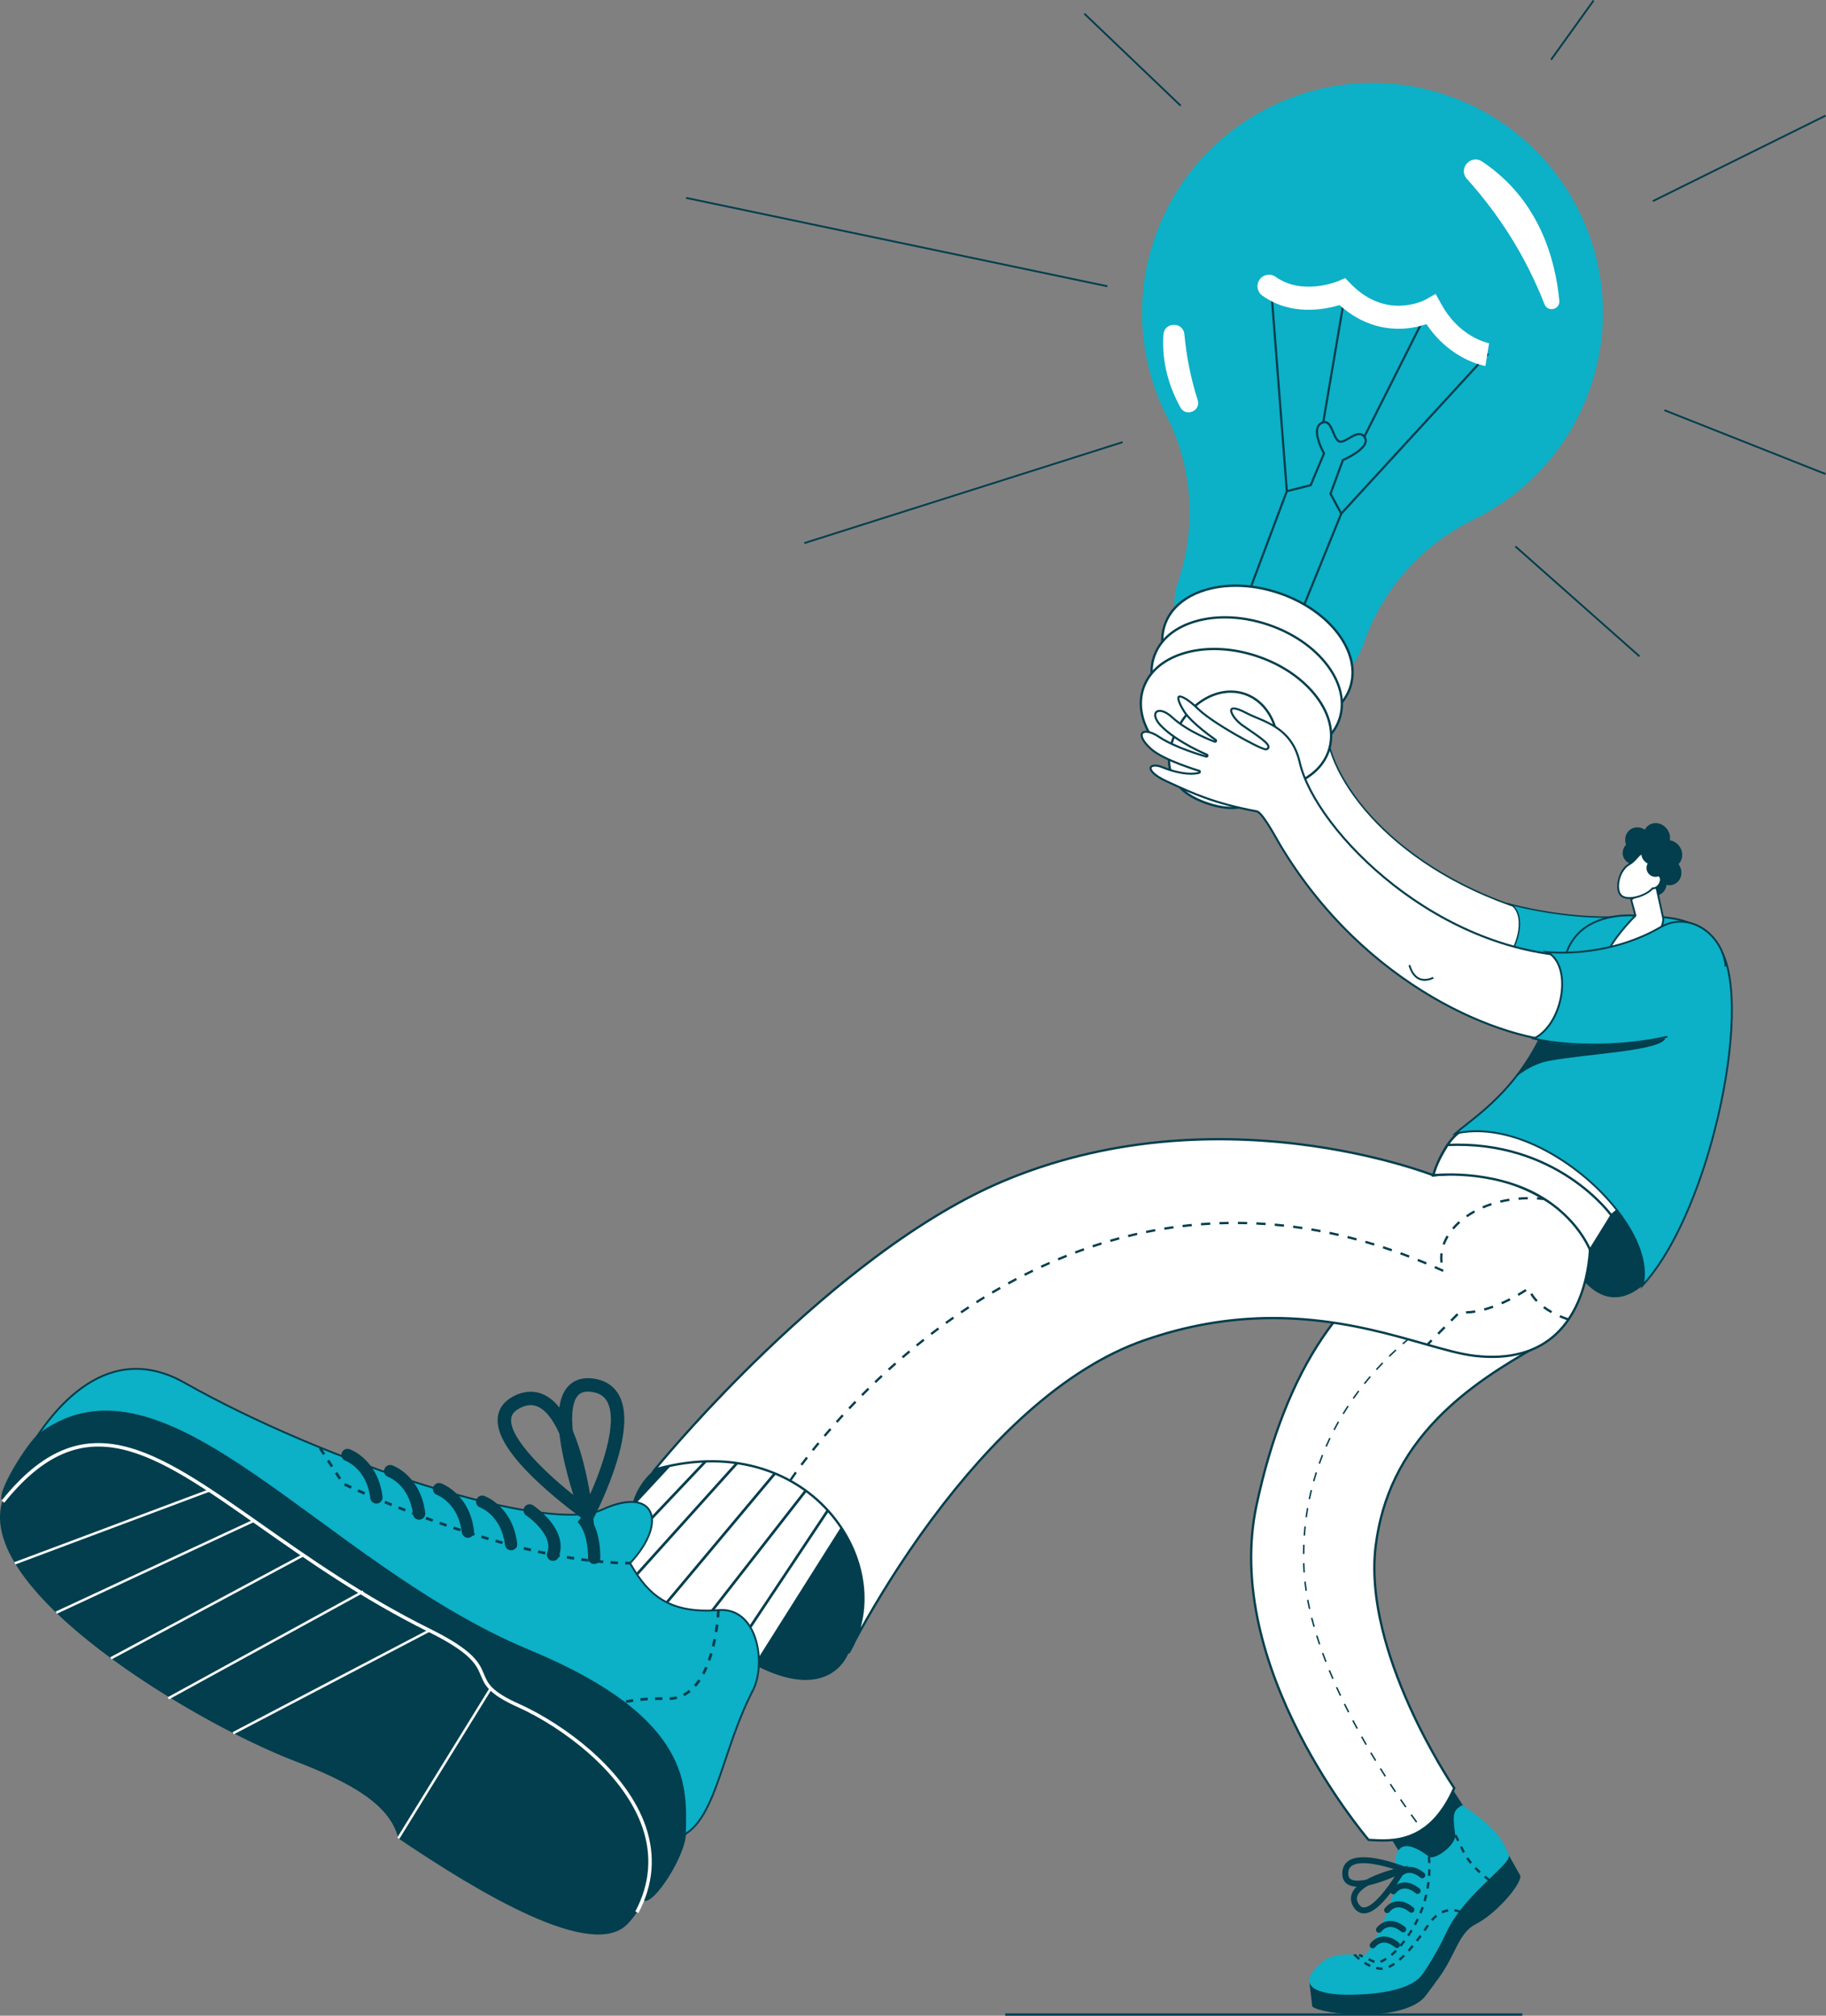 <svg width="597" height="659" viewBox="0 0 597 659" fill="none" xmlns="http://www.w3.org/2000/svg">
<rect x="0" y="0" width="597" height="659" fill="#808080" stroke="none"/>
<g clip-path="url(#clip0_206_6438)">
<path d="M538.523 418.736C538.523 418.736 527.562 431.973 516.362 416.949C505.163 401.922 509.466 373.303 509.466 373.303L548.924 392.054L538.523 418.738V418.736Z" fill="#023E4D"/>
<path d="M489.011 315.281C491.409 315.281 493.149 314.747 494.04 313.737C494.609 313.092 494.833 312.251 494.703 311.238C494.693 311.158 494.722 311.077 494.78 311.021C494.828 310.976 494.891 310.952 494.954 310.952C494.97 310.952 494.984 310.952 495 310.957C495.015 310.96 496.415 311.216 498.231 311.216C500.796 311.216 504.201 310.715 505.856 308.33C507.221 306.362 507.186 303.401 505.751 299.529C478.756 292.538 461.778 280.189 452.286 271.054C441.011 260.203 434.01 247.737 433.56 237.705C433.126 228.03 424.764 221.419 422.018 219.246C419.584 217.321 418.02 217.034 417.304 217.034C416.654 217.034 416.204 217.26 416.035 217.671C415.781 218.291 416.181 219.226 417.082 220.114C418.639 221.645 424.814 228.149 424.304 229.603C424.263 229.72 424.147 229.921 423.825 229.954C423.817 229.954 423.799 229.956 423.79 229.956C423.266 229.956 421.398 228.123 415.252 221.818C411.429 217.897 407.478 213.845 405.403 212.105C403.938 210.875 402.513 210.171 401.493 210.171C401.138 210.171 400.68 210.259 400.511 210.684C400.282 211.257 400.627 212.505 402.351 214.135C404.662 216.321 411.556 225.069 411.847 225.439C411.926 225.541 411.918 225.685 411.828 225.775C411.778 225.825 411.714 225.849 411.648 225.849C411.593 225.849 411.537 225.831 411.492 225.794C411.398 225.72 402.066 218.437 398.446 215.812C397.251 214.946 396.016 214.469 394.971 214.469C394.174 214.469 393.604 214.75 393.406 215.241C393.132 215.92 393.586 216.893 394.649 217.907C398.045 221.148 408.129 229.622 408.23 229.707C408.332 229.792 408.351 229.94 408.274 230.047C408.224 230.117 408.147 230.155 408.066 230.155C408.023 230.155 407.979 230.144 407.939 230.121C407.86 230.076 400.033 225.518 395.926 222.735C394.647 221.868 393.793 221.685 393.303 221.685C392.923 221.685 392.436 221.794 392.264 222.314C391.999 223.117 392.603 224.635 394.556 226.077C397.996 228.616 405.636 234.166 405.713 234.222C405.802 234.286 405.839 234.4 405.807 234.505C405.773 234.609 405.676 234.68 405.567 234.681C405.446 234.681 402.674 234.639 397.024 231.089C396.227 230.588 395.297 230.29 394.536 230.29C393.957 230.29 393.555 230.466 393.462 230.763C393.292 231.303 393.981 232.486 396.428 234.19C398.155 235.394 400.585 236.622 403.158 237.92C410.138 241.445 418.824 245.833 421.71 253.518C430.602 277.189 445.256 292.08 455.983 300.406C462.038 305.104 468.51 308.989 474.7 311.641C480.185 313.991 485.267 315.284 489.01 315.286H489.013L489.011 315.281Z" fill="white"/>
<path d="M401.492 210.421C401.215 210.421 400.861 210.482 400.744 210.774C400.529 211.312 400.995 212.503 402.523 213.947C404.847 216.146 411.752 224.908 412.045 225.279C412.204 225.481 412.187 225.768 412.005 225.95C411.907 226.048 411.776 226.099 411.645 226.099C411.535 226.099 411.424 226.064 411.331 225.992C411.238 225.918 401.908 218.637 398.292 216.016C396.736 214.89 395.54 214.721 394.966 214.721C394.289 214.721 393.792 214.951 393.637 215.334C393.409 215.904 393.851 216.796 394.821 217.722C398.211 220.958 408.29 229.426 408.391 229.511C408.592 229.682 408.631 229.977 408.48 230.192C408.381 230.332 408.224 230.407 408.063 230.407C407.976 230.407 407.888 230.385 407.807 230.338C407.729 230.293 399.893 225.73 395.779 222.942C394.823 222.294 393.943 221.936 393.3 221.936C392.87 221.936 392.602 222.088 392.502 222.39C392.304 222.989 392.727 224.411 394.704 225.87C398.144 228.409 405.783 233.957 405.86 234.014C406.038 234.144 406.111 234.371 406.043 234.58C405.976 234.789 405.779 234.93 405.559 234.93C405.44 234.93 402.597 234.888 396.884 231.299C396.127 230.823 395.247 230.539 394.531 230.539C394.089 230.539 393.755 230.657 393.7 230.834C393.591 231.182 394.072 232.237 396.569 233.977C398.282 235.171 400.704 236.394 403.269 237.689C410.287 241.235 419.023 245.647 421.944 253.425C430.815 277.041 445.433 291.897 456.134 300.202C462.173 304.887 468.625 308.761 474.795 311.403C480.25 313.74 485.296 315.026 489.005 315.026C491.33 315.026 493.004 314.522 493.847 313.567C494.367 312.979 494.568 312.206 494.449 311.268C494.428 311.108 494.486 310.947 494.603 310.837C494.698 310.747 494.823 310.699 494.952 310.699C494.982 310.699 495.013 310.702 495.044 310.707C495.058 310.71 496.44 310.96 498.228 310.96C500.732 310.96 504.051 310.479 505.643 308.184C506.944 306.307 506.914 303.468 505.555 299.74C494.4 296.841 483.985 292.753 474.597 287.588C466.078 282.901 458.511 277.401 452.106 271.236C446.355 265.702 441.594 259.623 438.336 253.657C435.258 248.019 433.516 242.507 433.301 237.716C433.124 233.773 431.598 229.905 428.766 226.219C426.49 223.258 423.877 221.043 421.855 219.445C420.121 218.074 418.46 217.287 417.299 217.287C416.987 217.287 416.435 217.35 416.265 217.767C416.104 218.159 416.267 218.96 417.256 219.933C418.788 221.441 420.668 223.507 422.042 225.192C424.89 228.686 424.653 229.361 424.539 229.685C424.436 229.98 424.182 230.169 423.846 230.205C423.827 230.206 423.806 230.208 423.785 230.208C423.507 230.208 423.245 230.208 420.602 227.608C419.084 226.115 417.132 224.112 415.065 221.992C411.426 218.259 407.299 214.026 405.236 212.294C403.219 210.603 401.944 210.42 401.49 210.42M401.49 209.912C402.455 209.912 403.888 210.501 405.562 211.906C409.925 215.565 422.836 229.699 423.787 229.699C423.79 229.699 423.793 229.699 423.796 229.699C425.4 229.531 419.908 223.249 416.902 220.29C415.073 218.491 415.446 216.777 417.302 216.777C418.431 216.777 420.109 217.411 422.174 219.043C425.739 221.863 433.391 228.311 433.812 237.691C434.644 256.198 458.669 287.116 505.942 299.314C509.936 309.92 502.757 311.466 498.231 311.466C496.369 311.466 494.954 311.204 494.954 311.204C495.317 314.06 493.028 315.533 489.006 315.533C474.508 315.533 437.53 296.359 421.469 253.601C417.537 243.133 402.622 238.811 396.28 234.391C392.158 231.519 392.775 230.03 394.533 230.03C395.291 230.03 396.262 230.306 397.156 230.869C402.772 234.397 405.487 234.423 405.559 234.423C405.559 234.423 397.881 228.847 394.4 226.277C391.357 224.032 391.331 221.428 393.298 221.428C393.99 221.428 394.925 221.749 396.064 222.521C400.21 225.332 408.061 229.898 408.061 229.898C408.061 229.898 397.91 221.371 394.467 218.087C392.169 215.894 392.97 214.212 394.962 214.212C395.953 214.212 397.24 214.628 398.587 215.604C402.254 218.26 411.641 225.59 411.641 225.59C411.641 225.59 404.493 216.512 402.169 214.313C399.535 211.821 399.75 209.912 401.487 209.912H401.49Z" fill="#023E4D"/>
<path d="M487.08 317.53C495.182 315.122 500.166 299.65 494.013 295.709C494.013 295.709 511.372 300.605 529.474 299.731C543.001 299.078 535.346 313.032 516.7 323.622C504.477 330.564 493.316 321.695 487.078 317.531L487.08 317.53Z" fill="#0CB0C7"/>
<path d="M507.3 326.409C510.351 326.409 513.548 325.675 516.814 323.821C523.011 320.303 528.413 316.151 532.028 312.13C535.531 308.235 537.086 304.802 536.405 302.466C535.973 300.983 534.418 299.264 529.464 299.504C511.604 300.367 494.249 295.538 494.077 295.489L492.591 295.07L493.891 295.903C496.018 297.266 496.927 300.244 496.383 304.075C495.988 306.863 494.833 309.84 493.212 312.246C491.461 314.846 489.259 316.647 487.015 317.313L486.547 317.453L486.953 317.724C487.419 318.035 487.913 318.374 488.434 318.729C492.963 321.825 499.672 326.412 507.302 326.412L507.3 326.409ZM530.362 299.939C533.525 299.939 535.455 300.849 535.963 302.593C537.169 306.737 530.252 315.661 516.587 323.422C511.666 326.216 506.526 326.706 500.873 324.918C496.089 323.404 491.814 320.481 488.693 318.347C488.313 318.087 487.948 317.838 487.598 317.6C489.235 317.011 491.473 315.644 493.593 312.498C495.25 310.037 496.433 306.989 496.837 304.136C497.329 300.667 496.662 297.849 494.997 296.204C498.641 297.128 511.304 300.062 525.098 300.064C526.552 300.064 528.015 300.032 529.485 299.961C529.788 299.947 530.08 299.939 530.362 299.939Z" fill="#023E4D"/>
<path d="M428.097 648.014L429.047 655.992C432.098 658.653 457.728 661.31 465.599 653.092C466.134 652.533 469.679 647.635 470.133 647.025C476.035 639.098 476.739 631.926 482.601 628.989C488.913 625.826 497.427 616.218 497.07 613.2L493.042 606.093L450.006 641.712L428.095 648.012L428.097 648.014Z" fill="#023E4D"/>
<path d="M485.882 601.821L468.346 574.946L442.884 581.652L464.759 617.245L485.882 601.821Z" fill="#023E4D"/>
<path d="M440.279 652.142C435.874 652.142 420.921 651.145 432.12 641.597C437.796 636.759 445.964 640.476 447.132 638.459C456.911 621.568 456.395 612.886 456.395 612.886C456.395 612.886 453.526 596.664 467.144 606.967C469.045 608.405 476.239 603.041 475.777 599.795C474.801 592.914 475.139 591.833 478.109 590.141C485.039 594.861 491.205 599.814 493.04 606.097C495.885 608.511 479.098 618.489 472.927 631.682C470.396 637.093 467.704 641.679 464.999 645.513C460.351 651.981 444.684 652.142 440.279 652.142Z" fill="#0CB0C7"/>
<path d="M461.171 611.013L459.155 610.21C459.023 610.157 455.893 608.92 452.132 608.036C446.906 606.808 443.159 606.893 440.993 608.291C439.661 609.151 438.918 610.52 438.844 612.254C438.754 614.382 439.726 615.467 440.557 616C442.614 617.322 446.31 617.027 451.855 615.094C455.766 613.732 459.092 612.061 459.232 611.99L461.168 611.013H461.171ZM440.943 613.497C440.842 613.209 440.782 612.833 440.805 612.335C440.852 611.218 441.252 610.454 442.061 609.931C444.949 608.066 452.021 609.824 456.263 611.239C451.155 613.542 444.02 615.897 441.622 614.355C441.389 614.205 441.11 613.966 440.945 613.496L440.943 613.497Z" fill="#023E4D"/>
<path d="M460.351 609.976L458.228 610.425C458.09 610.454 454.798 611.157 451.178 612.505C446.15 614.377 443.082 616.524 442.059 618.887C441.43 620.34 441.575 621.892 442.479 623.373C443.589 625.195 445.001 625.558 445.99 625.542C448.437 625.503 451.345 623.209 454.88 618.531C457.373 615.231 459.209 611.998 459.285 611.862L460.351 609.976ZM443.788 621.604C443.555 620.938 443.579 620.308 443.859 619.662C445.223 616.512 452.08 614.056 456.395 612.884C453.431 617.63 448.809 623.54 445.956 623.585C445.507 623.593 444.833 623.473 444.153 622.357C443.995 622.099 443.875 621.848 443.788 621.603V621.604Z" fill="#023E4D"/>
<path d="M486.895 615.098L487.324 614.462C487.324 614.462 486.646 614.003 485.673 613.212L485.187 613.806C486.19 614.621 486.866 615.078 486.895 615.096V615.098ZM483.579 612.416L484.1 611.852C483.582 611.375 483.082 610.886 482.617 610.398L482.061 610.926C482.538 611.427 483.05 611.928 483.58 612.416H483.579ZM480.647 609.332L481.242 608.848C480.792 608.299 480.377 607.742 480.007 607.193L479.37 607.621C479.753 608.189 480.182 608.764 480.647 609.332ZM478.272 605.78L478.953 605.429C478.897 605.32 478.842 605.211 478.788 605.1L478.035 603.553L477.344 603.888L478.096 605.435C478.153 605.551 478.21 605.666 478.27 605.78H478.272ZM476.427 602.002L477.118 601.667L476.202 599.784L475.51 600.119L476.427 602.002Z" fill="#023E4D"/>
<path d="M449.203 641.767L449.525 641.072L447.616 640.191L447.294 640.886L449.203 641.767ZM451.49 641.707C452.109 641.464 452.759 641.128 453.418 640.711L453.007 640.064C452.387 640.456 451.783 640.77 451.209 640.995L451.49 641.707ZM445.385 640.006L445.707 639.311L444.518 638.762L444.197 639.457L445.385 640.006ZM455.149 639.441C455.671 639.006 456.2 638.52 456.722 637.997L456.176 637.457C455.673 637.965 455.163 638.433 454.658 638.852L455.15 639.441H455.149ZM458.159 636.429C458.602 635.91 459.047 635.353 459.484 634.77L458.87 634.31C458.442 634.878 458.006 635.424 457.574 635.931L458.159 636.429ZM460.713 633.045C461.096 632.477 461.48 631.88 461.857 631.265L461.202 630.865C460.832 631.469 460.453 632.06 460.076 632.617L460.713 633.045ZM462.924 629.439C463.264 628.824 463.59 628.188 463.894 627.553L463.201 627.222C462.904 627.845 462.583 628.466 462.251 629.069L462.923 629.439H462.924ZM464.756 625.615C465.023 624.967 465.276 624.299 465.507 623.633L464.782 623.383C464.555 624.036 464.307 624.689 464.045 625.325L464.756 625.615ZM466.149 621.612C466.343 620.938 466.522 620.248 466.68 619.561L465.932 619.39C465.776 620.064 465.6 620.741 465.411 621.402L466.149 621.614V621.612ZM467.103 617.484C467.225 616.794 467.331 616.088 467.418 615.39L466.655 615.295C466.57 615.982 466.467 616.674 466.347 617.351L467.103 617.484ZM467.624 613.281C467.675 612.573 467.706 611.86 467.719 611.164L466.951 611.149C466.939 611.833 466.908 612.533 466.858 613.226L467.624 613.281ZM466.93 609.074L467.698 609.043C467.643 607.71 467.532 606.943 467.527 606.91L466.768 607.021C466.768 607.021 466.879 607.784 466.93 609.072V609.074Z" fill="#023E4D"/>
<path d="M451.647 644.014C451.787 644.014 451.932 644.007 452.077 643.995L452.009 643.231C451.885 643.242 451.758 643.25 451.643 643.247C451.493 643.247 451.345 643.239 451.2 643.221C450.824 643.176 450.438 643.105 450.054 643.012L449.87 643.757C450.285 643.858 450.702 643.935 451.11 643.983C451.286 644.004 451.466 644.019 451.647 644.014ZM454.214 643.402C454.814 643.133 455.448 642.772 456.096 642.325L455.66 641.695C455.05 642.114 454.457 642.454 453.899 642.704L454.214 643.404V643.402ZM447.823 643.046L448.137 642.346C447.538 642.078 446.934 641.751 446.335 641.374L445.924 642.02C446.551 642.419 447.189 642.762 447.821 643.044L447.823 643.046ZM457.788 641.009C458.291 640.574 458.815 640.086 459.344 639.557L458.801 639.016C458.285 639.531 457.775 640.008 457.284 640.43L457.786 641.009H457.788ZM444.184 640.762L444.669 640.168C443.722 639.395 443.175 638.786 443.171 638.782L442.884 639.037L442.54 638.865C442.408 639.128 442.514 639.231 443.021 639.727C443.267 639.968 443.669 640.342 444.184 640.764V640.762ZM460.803 638.016C461.253 637.517 461.718 636.977 462.186 636.414L461.594 635.925C461.133 636.48 460.674 637.011 460.231 637.504L460.801 638.016H460.803ZM463.51 634.766C463.926 634.23 464.356 633.663 464.783 633.082L464.164 632.628C463.74 633.204 463.315 633.764 462.902 634.295L463.508 634.766H463.51ZM466.017 631.369C466.411 630.809 466.813 630.227 467.213 629.634L466.577 629.206C466.179 629.793 465.779 630.373 465.388 630.928L466.017 631.369ZM468.452 627.999C468.918 627.464 469.41 626.989 469.91 626.59L469.431 625.991C468.894 626.42 468.37 626.925 467.873 627.495L468.452 627.999ZM471.609 625.522C472.223 625.233 472.861 625.036 473.506 624.933L473.386 624.177C472.67 624.291 471.962 624.511 471.282 624.831L471.609 625.524V625.522ZM477.366 625.458L477.734 624.786C477.701 624.766 476.877 624.323 475.592 624.15L475.489 624.909C476.625 625.062 477.36 625.453 477.366 625.458Z" fill="#023E4D"/>
<path d="M457.082 614.189C457.392 614.189 457.698 614.043 457.891 613.772C457.913 613.741 458.811 612.528 460.342 612.324C461.572 612.159 462.931 612.671 464.377 613.844C464.801 614.187 465.424 614.123 465.768 613.701C466.112 613.279 466.047 612.656 465.625 612.313C463.725 610.772 461.847 610.12 460.042 610.374C457.643 610.713 456.327 612.562 456.273 612.64C455.961 613.088 456.072 613.703 456.519 614.014C456.691 614.134 456.887 614.191 457.083 614.191L457.082 614.189Z" fill="#023E4D"/>
<path d="M455.565 619.298C455.875 619.298 456.181 619.152 456.374 618.881C456.397 618.85 457.294 617.637 458.825 617.433C460.055 617.268 461.414 617.78 462.86 618.953C463.283 619.296 463.907 619.232 464.251 618.81C464.595 618.388 464.531 617.765 464.108 617.422C462.209 615.881 460.33 615.229 458.526 615.483C456.126 615.821 454.811 617.67 454.756 617.749C454.444 618.197 454.555 618.812 455.002 619.123C455.174 619.243 455.37 619.3 455.567 619.3L455.565 619.298Z" fill="#023E4D"/>
<path d="M453.526 625.447C453.836 625.447 454.142 625.301 454.335 625.03C454.354 625.002 455.253 623.786 456.786 623.58C458.016 623.415 459.375 623.927 460.821 625.1C461.245 625.444 461.868 625.379 462.212 624.957C462.556 624.535 462.492 623.912 462.069 623.569C460.17 622.028 458.291 621.377 456.487 621.63C454.087 621.967 452.772 623.818 452.717 623.896C452.405 624.344 452.516 624.959 452.963 625.27C453.135 625.391 453.331 625.447 453.528 625.447H453.526Z" fill="#023E4D"/>
<path d="M450.856 631.875C451.167 631.875 451.472 631.729 451.665 631.456C451.689 631.422 452.588 630.212 454.116 630.008C455.346 629.843 456.705 630.355 458.151 631.528C458.576 631.872 459.198 631.808 459.542 631.385C459.886 630.963 459.822 630.341 459.399 629.997C457.5 628.456 455.621 627.805 453.817 628.058C451.418 628.397 450.102 630.246 450.047 630.324C449.735 630.772 449.846 631.387 450.293 631.698C450.466 631.819 450.662 631.875 450.858 631.875H450.856Z" fill="#023E4D"/>
<path d="M448.795 636.979C449.105 636.979 449.411 636.833 449.603 636.56C449.628 636.526 450.527 635.316 452.054 635.112C453.285 634.947 454.644 635.459 456.089 636.632C456.514 636.976 457.136 636.912 457.481 636.489C457.825 636.067 457.76 635.445 457.337 635.101C455.438 633.56 453.56 632.909 451.755 633.162C449.356 633.501 448.04 635.35 447.986 635.428C447.674 635.876 447.785 636.491 448.232 636.802C448.404 636.923 448.6 636.979 448.796 636.979H448.795Z" fill="#023E4D"/>
<path d="M475.452 584.567C475.452 584.567 445.372 540.435 449.779 505.35C454.287 469.464 481.417 452.171 502.588 440.061C516.415 432.151 517.128 393.494 493.363 403.498C493.363 403.498 431.463 394.839 410.783 492.244C399.433 545.696 447.457 601.506 447.457 601.506C455.076 601.967 467.307 602.98 475.452 584.567Z" fill="white"/>
<path d="M452.058 602.071C455.02 602.071 458.281 601.739 461.609 600.378C467.572 597.938 472.213 592.817 475.797 584.719L475.882 584.528L475.764 584.355C475.689 584.244 468.178 573.163 461.302 557.949C457.267 549.02 454.237 540.435 452.296 532.434C449.875 522.449 449.153 513.353 450.153 505.397C452.157 489.445 458.717 475.921 470.206 464.051C480.279 453.646 492.3 446.38 502.776 440.387C506.978 437.982 510.265 432.684 511.798 425.85C513.273 419.268 512.786 412.58 510.492 407.96C508.646 404.238 503.96 398.672 493.312 403.11C492.641 403.028 488.95 402.64 483.325 403.291C477.701 403.943 469.028 405.811 459.645 411.013C449.106 416.854 439.838 425.622 432.098 437.072C422.437 451.364 415.141 469.898 410.414 492.165C407.814 504.411 408.132 517.796 411.358 531.949C413.936 543.26 418.367 555.082 424.528 567.091C435.014 587.528 447.05 601.612 447.17 601.752L447.275 601.872L447.756 601.901C449.09 601.983 450.535 602.07 452.059 602.07L452.058 602.071ZM475.021 584.605C471.533 592.406 467.051 597.338 461.323 599.681C456.443 601.676 451.651 601.386 447.799 601.15L447.638 601.14C446.443 599.725 435.12 586.091 425.191 566.733C419.06 554.782 414.654 543.02 412.09 531.774C408.89 517.732 408.575 504.458 411.151 492.322C415.855 470.168 423.105 451.733 432.701 437.527C440.367 426.177 449.542 417.486 459.967 411.698C469.24 406.55 477.81 404.696 483.366 404.047C489.391 403.344 493.271 403.868 493.31 403.872L493.413 403.887L493.509 403.847C497.517 402.16 501.004 401.794 503.876 402.758C506.417 403.612 508.416 405.476 509.815 408.297C512.033 412.767 512.498 419.268 511.06 425.688C509.576 432.317 506.419 437.437 502.4 439.735C491.879 445.754 479.804 453.052 469.663 463.53C458.055 475.521 451.429 489.186 449.404 505.305C448.392 513.353 449.119 522.543 451.564 532.62C453.516 540.667 456.562 549.299 460.618 558.273C467.049 572.502 474.037 583.132 475.021 584.607V584.605Z" fill="#023E4D"/>
<path d="M464.804 598.295L464.994 598.156L465.216 598.046L465.186 597.999L464.911 598.198L464.785 598.262L464.907 598.201L464.795 598.283L464.804 598.296V598.295ZM462.963 595.852L463.351 595.566C462.775 594.786 462.177 593.964 461.572 593.12L461.179 593.401C461.786 594.245 462.384 595.07 462.961 595.852H462.963ZM459.431 590.929L459.827 590.653C459.258 589.838 458.68 589.001 458.111 588.167L457.712 588.438C458.281 589.274 458.86 590.112 459.431 590.929ZM456.02 585.931L456.422 585.665C455.868 584.832 455.308 583.982 454.761 583.143L454.356 583.405C454.903 584.246 455.462 585.095 456.019 585.931H456.02ZM452.722 580.862L453.129 580.604C452.588 579.755 452.048 578.895 451.524 578.049L451.114 578.302C451.64 579.15 452.182 580.012 452.722 580.862ZM449.534 575.725L449.948 575.476C449.428 574.617 448.907 573.746 448.401 572.885L447.984 573.129C448.492 573.991 449.013 574.864 449.534 575.725ZM446.464 570.518L446.882 570.279C446.381 569.406 445.881 568.523 445.396 567.654L444.975 567.889C445.461 568.759 445.963 569.645 446.464 570.519V570.518ZM443.518 565.239L443.943 565.009C443.462 564.122 442.984 563.226 442.524 562.348L442.096 562.571C442.558 563.451 443.037 564.348 443.518 565.237V565.239ZM440.71 559.888L441.141 559.669C440.684 558.771 440.232 557.862 439.795 556.971L439.361 557.183C439.798 558.077 440.252 558.987 440.708 559.888H440.71ZM438.053 554.46L438.489 554.254C438.06 553.342 437.635 552.421 437.227 551.517L436.786 551.715C437.195 552.622 437.621 553.545 438.052 554.46H438.053ZM435.567 548.951L436.011 548.76C435.609 547.826 435.215 546.889 434.84 545.975L434.393 546.158C434.769 547.075 435.163 548.015 435.567 548.951ZM433.272 543.348L433.722 543.175C433.357 542.232 433 541.284 432.663 540.356L432.209 540.52C432.548 541.451 432.905 542.403 433.272 543.348ZM431.209 537.674L431.665 537.52C431.341 536.56 431.025 535.597 430.733 534.657L430.273 534.799C430.569 535.743 430.884 536.711 431.21 537.674H431.209ZM429.406 531.904L429.871 531.772C429.594 530.798 429.33 529.819 429.087 528.866L428.619 528.984C428.864 529.943 429.128 530.925 429.406 531.904ZM427.917 526.044L428.388 525.94C428.168 524.951 427.965 523.961 427.783 522.993L427.309 523.081C427.491 524.054 427.696 525.049 427.917 526.044ZM426.804 520.101L427.281 520.028C427.13 519.027 427 518.024 426.894 517.048L426.415 517.101C426.522 518.083 426.653 519.093 426.805 520.101H426.804ZM426.149 514.088L426.63 514.056C426.601 513.624 426.579 513.188 426.559 512.759C426.534 512.191 426.513 511.618 426.498 511.053L426.016 511.066C426.032 511.632 426.051 512.209 426.077 512.78C426.096 513.212 426.12 513.652 426.149 514.087V514.088ZM426.463 508.048C426.466 507.049 426.487 506.037 426.522 505.042L426.04 505.025C426.005 506.025 425.984 507.04 425.979 508.045H426.461L426.463 508.048ZM426.68 502.042C426.749 501.047 426.834 500.039 426.936 499.049L426.456 499.001C426.355 499.996 426.268 501.009 426.199 502.01L426.68 502.044V502.042ZM427.291 496.067C427.426 495.078 427.581 494.078 427.748 493.098L427.272 493.016C427.103 494.003 426.949 495.006 426.812 496.001L427.289 496.065L427.291 496.067ZM428.306 490.146C428.509 489.17 428.73 488.183 428.967 487.215L428.499 487.101C428.261 488.075 428.037 489.066 427.835 490.048L428.307 490.146H428.306ZM429.729 484.308C429.999 483.347 430.29 482.379 430.593 481.431L430.133 481.285C429.829 482.238 429.536 483.212 429.264 484.178L429.729 484.308ZM431.556 478.585C431.892 477.648 432.249 476.702 432.619 475.774L432.17 475.596C431.799 476.53 431.439 477.481 431.101 478.423L431.556 478.585ZM433.779 473.001C434.177 472.091 434.6 471.171 435.033 470.269L434.597 470.061C434.161 470.967 433.737 471.892 433.335 472.807L433.777 472.999L433.779 473.001ZM436.382 467.582C436.844 466.701 437.328 465.812 437.82 464.941L437.4 464.703C436.905 465.579 436.418 466.472 435.955 467.358L436.382 467.581V467.582ZM439.346 462.348C439.866 461.499 440.408 460.644 440.958 459.808L440.554 459.544C440.001 460.385 439.457 461.244 438.935 462.098L439.346 462.348ZM442.65 457.32C443.222 456.506 443.819 455.688 444.422 454.887L444.036 454.598C443.431 455.402 442.831 456.225 442.256 457.044L442.65 457.32ZM446.268 452.511C446.89 451.736 447.537 450.956 448.188 450.192L447.822 449.879C447.167 450.646 446.517 451.429 445.892 452.209L446.268 452.511ZM450.179 447.932C450.852 447.192 451.543 446.452 452.238 445.733L451.89 445.399C451.192 446.123 450.496 446.866 449.822 447.609L450.179 447.934V447.932ZM454.361 443.595C455.076 442.897 455.811 442.199 456.548 441.522L456.221 441.168C455.482 441.849 454.743 442.55 454.025 443.252L454.362 443.595H454.361ZM458.795 439.514C459.554 438.856 460.33 438.202 461.102 437.573L460.797 437.201C460.022 437.833 459.242 438.49 458.478 439.151L458.795 439.514ZM463.47 435.703C464.279 435.085 465.094 434.482 465.896 433.91L465.617 433.519C464.811 434.093 463.989 434.7 463.177 435.321L463.47 435.703ZM468.384 432.204C469.986 431.153 470.943 430.62 470.953 430.615L470.718 430.195C470.708 430.2 469.737 430.741 468.119 431.803L468.384 432.206V432.204Z" fill="#023E4D"/>
<path d="M277.366 540.47C277.366 540.47 269.166 564.801 229.089 532.35C188.158 499.208 214.117 480.408 214.117 480.408L242.88 463.568L293.627 505.012L277.365 540.47H277.366Z" fill="#023E4D"/>
<path d="M230.091 571.142L279.242 493.263C279.242 493.263 231.696 465.298 231.471 465.491L184.03 516.664L230.091 571.142Z" fill="white"/>
<path d="M230.143 571.879L279.851 493.114L279.464 492.886C279.344 492.815 267.44 485.816 255.662 478.927C248.743 474.881 243.221 471.666 239.25 469.37C236.891 468.006 235.059 466.956 233.805 466.249C233.129 465.867 232.606 465.578 232.253 465.387C231.625 465.048 231.436 464.947 231.186 465.159L231.149 465.194L183.446 516.65L183.696 516.945L230.143 571.879ZM278.632 493.411L230.041 570.404L184.614 516.677L231.58 466.016C234.61 467.579 263.121 484.288 278.632 493.411Z" fill="#023E4D"/>
<path d="M272.948 489.561L273.677 490.044L235.244 547.796L234.516 547.313L272.948 489.561Z" fill="#023E4D"/>
<path d="M264.911 484.747L265.601 485.283L222.382 540.69L221.692 540.154L264.911 484.747Z" fill="#023E4D"/>
<path d="M255.048 479L255.719 479.56L212.022 531.718L211.351 531.157L255.048 479Z" fill="#023E4D"/>
<path d="M245.075 473.114L245.726 473.698L201.656 522.648L201.005 522.065L245.075 473.114Z" fill="#023E4D"/>
<path d="M238.219 469.175L238.854 469.775L195.124 515.91L194.489 515.31L238.219 469.175Z" fill="#023E4D"/>
<path d="M3.726 485.06C3.726 485.06 24.871 431.991 60.289 452.031C107.482 478.736 179.415 501.599 196.767 493.584C214.118 485.568 218.565 497.649 206.003 511.035C211.687 521.163 218.565 527.672 234.869 526.38C248.176 525.325 250.699 544.881 245.811 553.283C236.312 572.06 234.236 593.165 224.25 599.486C217.457 615.383 -3.064 500.956 3.729 485.058L3.726 485.06Z" fill="#0CB0C7"/>
<path d="M220.358 601.302C222.603 601.302 223.969 600.766 224.485 599.694C230.625 595.747 233.798 586.295 237.471 575.359C239.776 568.496 242.388 560.718 246.074 553.431C247.639 550.736 248.492 546.847 248.414 542.757C248.332 538.464 247.257 534.467 245.387 531.503C242.928 527.606 239.282 525.733 234.842 526.083C227.24 526.684 221.277 525.59 216.608 522.736C212.758 520.383 209.595 516.783 206.372 511.084C212.726 504.241 215.122 497.088 212.335 493.237C211.174 491.634 209.194 490.761 206.611 490.714C203.832 490.66 200.479 491.538 196.639 493.313C188.565 497.041 167.85 494.21 139.806 485.541C112.637 477.144 82.965 464.518 60.435 451.771C51.915 446.95 43.485 445.948 35.378 448.794C30.719 450.429 26.139 453.352 21.766 457.48C18.276 460.776 14.908 464.843 11.756 469.568C6.438 477.542 3.52 484.758 3.445 484.946C2.21 487.851 7.437 493.476 19.423 502.147C29.87 509.703 45.321 519.39 64.11 530.163C100.816 551.208 145.507 573.731 177.964 587.546C191.399 593.264 202.176 597.263 209.995 599.431C214.495 600.678 217.936 601.302 220.355 601.302H220.358ZM235.882 526.643C240.583 526.643 243.354 529.411 244.876 531.822C246.688 534.695 247.73 538.583 247.811 542.767C247.886 546.752 247.061 550.53 245.548 553.134L245.54 553.15C241.831 560.478 239.211 568.282 236.899 575.166C233.247 586.04 230.094 595.43 224.085 599.233L224.006 599.283L223.969 599.37C223.391 600.72 220.527 601.726 210.159 598.852C202.366 596.691 191.615 592.701 178.204 586.992C145.766 573.185 101.101 550.675 64.414 529.641C45.645 518.879 30.209 509.204 19.78 501.66C5.373 491.241 3.249 486.947 4.005 485.18L4.008 485.174C4.037 485.101 6.938 477.882 12.269 469.894C17.176 462.539 25.204 453.007 35.584 449.364C43.517 446.579 51.78 447.564 60.141 452.296C82.706 465.064 112.421 477.709 139.631 486.117C159.605 492.29 175.909 495.507 186.632 495.507C191.04 495.507 194.505 494.964 196.896 493.86C204.004 490.576 209.595 490.477 211.849 493.59C214.043 496.619 213.017 503.124 205.785 510.833L205.633 510.994L205.741 511.186C209.056 517.093 212.311 520.813 216.298 523.251C221.079 526.174 227.161 527.298 234.895 526.684C235.234 526.657 235.566 526.644 235.887 526.644L235.882 526.643Z" fill="#023E4D"/>
<path d="M12.795 468.579C9.178 471.252 -2.253 489.282 0.954 490.944C57.072 520.017 177.141 606.89 210.596 621.362C213.832 622.762 224.187 606.61 224.249 599.487C224.374 584.84 227.309 561.886 173.165 539.425C104.985 511.141 54.469 437.787 12.797 468.579H12.795Z" fill="#023E4D"/>
<path d="M3.726 485.06C-17.964 514.099 60.58 562.01 96.543 575.811C114.865 582.843 127.578 590.037 130.2 600.997C157.131 619.203 193.461 640.844 205.056 629.121C225.376 608.578 193.845 571.121 179.23 563.22C164.614 555.318 165.039 545.07 153.574 540.347C112.656 523.492 37.967 439.217 3.726 485.058V485.06Z" fill="#023E4D"/>
<path d="M208.716 625.432C213.604 616.224 214.405 606.682 211.1 597.071C208.194 588.621 201.981 580.047 193.136 572.275C186.18 566.165 177.65 560.623 169.732 557.072C160.574 552.965 159.494 550.36 158.242 547.344C156.752 543.751 155.061 539.677 140.645 532.53C118.889 521.743 101.096 509.228 85.398 498.187C50.384 473.56 27.251 457.291 0.513 490.592L1.391 491.295C7.781 483.337 14.045 478.115 20.54 475.328C26.526 472.76 32.785 472.255 39.676 473.783C52.923 476.72 66.968 486.599 84.75 499.105C100.482 510.169 118.312 522.71 140.145 533.536C154.183 540.497 155.787 544.364 157.202 547.775C158.488 550.877 159.706 553.808 169.27 558.098C177.089 561.605 185.518 567.081 192.391 573.12C201.09 580.763 207.19 589.172 210.034 597.437C213.234 606.742 212.455 615.984 207.721 624.908L208.716 625.434V625.432Z" fill="white"/>
<path d="M191.748 500.773L194.016 496.467C194.163 496.186 197.668 489.498 200.524 481.32C204.491 469.961 205.172 461.588 202.542 456.432C200.926 453.262 198.028 451.285 194.165 450.717C189.416 450.019 186.762 451.932 185.371 453.66C181.93 457.938 181.732 466.245 184.77 479.057C186.912 488.093 189.884 495.9 190.011 496.227L191.751 500.771L191.748 500.773ZM190.886 455.1C191.557 454.941 192.412 454.898 193.52 455.062C196.013 455.428 197.632 456.496 198.615 458.421C202.121 465.294 196.54 480.649 192.38 489.772C188.406 477.848 184.792 461.393 188.805 456.408C189.196 455.923 189.796 455.357 190.886 455.1Z" fill="#023E4D"/>
<path d="M194.263 499.187L193.75 494.35C193.716 494.033 192.907 486.531 190.73 478.148C187.706 466.504 183.609 459.164 178.552 456.333C175.442 454.591 171.933 454.551 168.403 456.219C164.066 458.267 162.922 461.329 162.728 463.536C162.247 469 166.708 476.018 176.367 484.992C183.179 491.321 189.998 496.166 190.284 496.37L194.262 499.187H194.263ZM172.062 459.551C173.609 459.185 175.016 459.389 176.396 460.161C183.138 463.934 187.045 479.797 188.665 489.689C178.721 481.973 166.555 470.288 167.116 463.921C167.205 462.921 167.629 461.445 170.288 460.19C170.902 459.899 171.491 459.687 172.062 459.552V459.551Z" fill="#023E4D"/>
<path d="M167.094 506.838C167.176 506.838 167.258 506.834 167.342 506.824C168.443 506.689 169.227 505.688 169.091 504.588C167.596 492.454 158.693 489.186 158.315 489.053C157.268 488.684 156.12 489.233 155.75 490.278C155.38 491.323 155.93 492.469 156.977 492.838C157.247 492.937 163.919 495.497 165.1 505.079C165.225 506.095 166.092 506.84 167.092 506.84L167.094 506.838Z" fill="#023E4D"/>
<path d="M152.988 502.742C153.07 502.742 153.152 502.737 153.236 502.728C154.338 502.593 155.121 501.591 154.986 500.492C153.49 488.358 144.587 485.09 144.209 484.957C143.162 484.588 142.014 485.137 141.644 486.182C141.274 487.226 141.824 488.372 142.871 488.742C143.141 488.841 149.814 491.401 150.994 500.983C151.12 501.999 151.986 502.744 152.987 502.744L152.988 502.742Z" fill="#023E4D"/>
<path d="M137.025 496.839C137.107 496.839 137.189 496.834 137.273 496.824C138.374 496.69 139.158 495.688 139.022 494.589C137.527 482.455 128.624 479.187 128.246 479.054C127.199 478.684 126.051 479.233 125.681 480.278C125.311 481.323 125.861 482.469 126.908 482.838C127.178 482.938 133.85 485.498 135.031 495.08C135.156 496.096 136.023 496.841 137.023 496.841L137.025 496.839Z" fill="#023E4D"/>
<path d="M123.069 491.565C123.151 491.565 123.233 491.56 123.317 491.55C124.418 491.416 125.201 490.414 125.066 489.315C123.571 477.18 114.668 473.913 114.29 473.779C113.243 473.41 112.094 473.959 111.725 475.004C111.355 476.049 111.905 477.195 112.952 477.564C113.222 477.664 119.894 480.224 121.075 489.806C121.2 490.822 122.067 491.566 123.067 491.566L123.069 491.565Z" fill="#023E4D"/>
<path d="M180.791 510.287C181.602 510.287 182.366 509.795 182.67 508.994C184.119 505.195 183.052 501.018 179.59 496.921C177.166 494.053 174.392 492.199 174.276 492.122C173.352 491.509 172.104 491.759 171.489 492.682C170.875 493.605 171.126 494.85 172.051 495.463C172.073 495.478 174.519 497.123 176.568 499.569C179.027 502.505 179.815 505.196 178.911 507.567C178.516 508.602 179.038 509.761 180.076 510.156C180.31 510.246 180.553 510.287 180.79 510.287H180.791Z" fill="#023E4D"/>
<path d="M194.263 511.321C195.373 511.321 196.273 510.422 196.273 509.315C196.273 498.505 191.801 494.804 191.29 494.417L188.858 497.613C188.858 497.613 188.847 497.605 188.826 497.589C188.86 497.617 192.251 500.513 192.251 509.315C192.251 510.422 193.152 511.321 194.262 511.321H194.263Z" fill="#023E4D"/>
<path d="M195.799 559.692C196.425 559.358 197.142 559.029 197.93 558.71L197.602 557.901C196.785 558.23 196.039 558.573 195.386 558.922L195.798 559.692H195.799ZM200.153 557.914C200.881 557.681 201.647 557.464 202.43 557.267L202.216 556.421C201.417 556.623 200.633 556.845 199.887 557.084L200.154 557.915L200.153 557.914ZM204.742 556.75C205.503 556.601 206.29 556.468 207.082 556.352L206.955 555.488C206.15 555.606 205.349 555.742 204.574 555.893L204.741 556.75H204.742ZM209.438 556.063C210.214 555.984 211.011 555.92 211.807 555.872L211.754 555C210.945 555.049 210.136 555.114 209.35 555.193L209.438 556.061V556.063ZM218.98 555.787C219.818 555.748 220.638 555.623 221.421 555.416L221.198 554.572C220.476 554.763 219.715 554.879 218.94 554.914L218.98 555.785V555.787ZM214.183 555.776C214.963 555.758 215.754 555.753 216.561 555.763L216.572 554.89C215.754 554.88 214.953 554.883 214.163 554.903L214.183 555.776ZM223.729 554.525C224.443 554.155 225.136 553.697 225.792 553.168L225.241 552.49C224.631 552.985 223.986 553.408 223.325 553.752L223.729 554.525ZM227.563 551.461C228.081 550.876 228.583 550.224 229.054 549.521L228.327 549.035C227.877 549.706 227.399 550.327 226.907 550.884L227.563 551.461ZM230.303 547.43C230.669 546.743 231.021 546.006 231.35 545.239L230.546 544.894C230.225 545.64 229.884 546.354 229.53 547.02L230.302 547.43H230.303ZM232.233 542.98C232.492 542.247 232.742 541.473 232.975 540.68L232.135 540.436C231.908 541.213 231.664 541.972 231.41 542.692L232.235 542.982L232.233 542.98ZM233.597 538.345C233.782 537.581 233.957 536.787 234.115 535.987L233.258 535.817C233.102 536.605 232.93 537.385 232.746 538.14L233.597 538.345ZM234.543 533.613C234.67 532.829 234.784 532.025 234.884 531.227L234.015 531.119C233.917 531.907 233.803 532.7 233.679 533.477L234.543 533.615V533.613ZM235.143 528.827C235.276 527.336 235.307 526.436 235.308 526.399L234.433 526.372C234.433 526.381 234.403 527.288 234.271 528.752L235.143 528.829V528.827Z" fill="#023E4D"/>
<path d="M206 511.474L206.005 510.6C205.482 510.597 204.947 510.591 204.413 510.58L204.393 511.453C204.932 511.464 205.473 511.47 206 511.474ZM201.989 511.374L202.028 510.503C201.246 510.469 200.444 510.424 199.646 510.373L199.59 511.244C200.394 511.297 201.203 511.34 201.991 511.376L201.989 511.374ZM197.19 511.063L197.264 510.193C196.479 510.125 195.68 510.052 194.887 509.97L194.797 510.838C195.596 510.92 196.401 510.997 197.19 511.063ZM192.409 510.57L192.514 509.703C191.73 509.609 190.934 509.506 190.145 509.397L190.026 510.262C190.82 510.371 191.621 510.474 192.409 510.57ZM187.649 509.917L187.781 509.053C187.001 508.934 186.206 508.806 185.421 508.674L185.277 509.535C186.066 509.666 186.864 509.795 187.649 509.915V509.917ZM182.911 509.124L183.067 508.265C182.288 508.124 181.499 507.975 180.719 507.822L180.552 508.679C181.336 508.832 182.129 508.983 182.911 509.124ZM178.189 508.204L178.368 507.35C177.591 507.188 176.803 507.02 176.024 506.85L175.836 507.702C176.618 507.874 177.409 508.044 178.189 508.206V508.204ZM173.493 507.171L173.691 506.32C172.919 506.14 172.137 505.956 171.365 505.768L171.158 506.615C171.933 506.803 172.718 506.989 173.493 507.169V507.171ZM168.832 506.039L169.048 505.193C168.279 504.997 167.503 504.797 166.739 504.596L166.515 505.44C167.281 505.643 168.061 505.845 168.832 506.041V506.039ZM164.198 504.816L164.429 503.975C163.669 503.766 162.893 503.55 162.125 503.333L161.885 504.172C162.655 504.391 163.432 504.607 164.196 504.818L164.198 504.816ZM159.58 503.506L159.826 502.668C159.058 502.444 158.294 502.216 157.533 501.986L157.279 502.823C158.041 503.054 158.808 503.282 159.579 503.508L159.58 503.506ZM154.987 502.118L155.248 501.285C154.482 501.046 153.722 500.807 152.966 500.564L152.699 501.396C153.456 501.638 154.219 501.879 154.987 502.118ZM150.417 500.656L150.69 499.826C149.926 499.576 149.169 499.324 148.419 499.072L148.14 499.898C148.892 500.152 149.651 500.404 150.417 500.656ZM145.869 499.126L146.153 498.301C145.393 498.04 144.638 497.776 143.894 497.513L143.603 498.336C144.349 498.6 145.105 498.863 145.869 499.126ZM141.343 497.531L141.641 496.709C140.882 496.434 140.131 496.162 139.392 495.89L139.09 496.709C139.831 496.982 140.583 497.256 141.345 497.529L141.343 497.531ZM136.84 495.874L137.147 495.057C136.388 494.773 135.642 494.489 134.909 494.208L134.595 495.024C135.33 495.305 136.078 495.589 136.839 495.874H136.84ZM132.358 494.159L132.677 493.346C131.917 493.049 131.174 492.757 130.449 492.468L130.126 493.279C130.853 493.568 131.597 493.862 132.358 494.159ZM127.898 492.383L128.228 491.574C127.467 491.266 126.728 490.963 126.012 490.668L125.678 491.473C126.395 491.77 127.136 492.074 127.898 492.383ZM123.461 490.55L123.801 489.746C123.032 489.422 122.297 489.111 121.596 488.809L121.25 489.611C121.953 489.913 122.689 490.226 123.46 490.55H123.461ZM119.047 488.657L119.397 487.857C118.606 487.511 117.874 487.186 117.205 486.888L116.848 487.684C117.519 487.984 118.254 488.308 119.047 488.657ZM114.656 486.694L115.021 485.901C114.018 485.442 113.285 485.097 112.846 484.89L112.471 485.678C112.911 485.886 113.65 486.233 114.656 486.694ZM110.802 483.715L111.535 483.24L110.231 481.235L109.497 481.71L110.802 483.715ZM108.195 479.705L108.928 479.23L107.624 477.225L106.89 477.701L108.195 479.705ZM105.588 475.696L106.321 475.221L105.017 473.216L104.283 473.691L105.588 475.696Z" fill="#023E4D"/>
<path d="M140.2 532.708L140.574 533.418L76.432 566.998L76.059 566.288L140.2 532.708Z" fill="white"/>
<path d="M118.527 519.977L118.914 520.68L55.222 555.582L54.835 554.879L118.527 519.977Z" fill="white"/>
<path d="M98.939 508.099L99.32 508.806L36.455 542.504L36.074 541.797L98.939 508.099Z" fill="white"/>
<path d="M82.859 496.798L83.199 497.526L18.574 527.587L18.234 526.86L82.859 496.798Z" fill="white"/>
<path d="M68.747 486.731L69.03 487.483L4.998 511.465L4.715 510.714L68.747 486.731Z" fill="white"/>
<path d="M160.093 551.8L160.777 552.221L130.542 601.213L129.857 600.792L160.093 551.8Z" fill="white"/>
<path d="M277.366 540.47C277.366 540.47 318.066 457.713 373.998 438.212C425.84 420.136 463.105 441.079 482.16 443.258C522.527 447.877 519.934 403.497 519.934 403.497C509.236 386.138 494.569 381.83 468.609 384.227C468.609 384.227 398.38 356.448 327.963 386.164C271.168 410.13 214.118 480.408 214.118 480.408C265.049 466.125 294.584 512.319 277.368 540.47H277.366Z" fill="white"/>
<path d="M277.69 540.667C278.497 539.348 279.208 537.979 279.822 536.568C283.653 529.408 292.516 513.713 305.02 496.869C314.971 483.464 325.246 471.966 335.561 462.693C348.44 451.116 361.415 443 374.123 438.568C391.498 432.509 408.665 430.269 426.601 431.718C441.865 432.951 454.862 436.653 465.304 439.628C471.863 441.496 477.527 443.109 482.117 443.634C493.505 444.937 502.585 442.477 509.106 436.321C515.539 430.251 518.242 421.64 519.378 415.485C520.605 408.832 520.314 403.529 520.31 403.476L520.306 403.381L520.256 403.301C514.86 394.545 508.463 389.08 500.122 386.101C492.204 383.272 482.498 382.577 468.664 383.846C467.299 383.32 449.914 376.767 424.739 373.682C409.408 371.802 394.224 371.558 379.611 372.953C361.34 374.698 343.913 379.026 327.816 385.819C314.833 391.297 300.761 399.669 285.99 410.7C274.179 419.52 261.895 430.052 249.481 442.003C228.348 462.348 213.969 479.996 213.826 480.172L213.078 481.092L214.22 480.771C220.699 478.954 227.077 478.06 233.192 478.11C238.896 478.158 244.398 479.029 249.541 480.7C259.028 483.782 267.149 489.502 273.024 497.243C277.926 503.7 280.93 511.125 281.715 518.717C282.353 524.906 281.466 530.882 279.14 536.241C277.78 538.785 277.054 540.249 277.029 540.303L277.69 540.666V540.667ZM416.154 430.538C401.854 430.538 387.931 432.955 373.874 437.857C361.068 442.322 348.006 450.492 335.05 462.138C324.696 471.446 314.386 482.983 304.404 496.431C293.897 510.584 285.956 523.932 281.4 532.106C282.58 527.845 282.947 523.301 282.466 518.642C281.668 510.913 278.611 503.357 273.627 496.791C267.658 488.926 259.411 483.116 249.776 479.986C244.559 478.291 238.981 477.407 233.198 477.359C227.376 477.309 221.318 478.108 215.165 479.734C218.383 475.864 231.641 460.223 250.012 442.539C262.403 430.611 274.661 420.101 286.445 411.3C301.166 400.306 315.184 391.966 328.109 386.512C344.132 379.752 361.478 375.442 379.667 373.704C394.223 372.313 409.348 372.557 424.623 374.426C450.639 377.612 468.296 384.511 468.469 384.58L468.553 384.614L468.643 384.606C482.41 383.334 492.038 384.015 499.867 386.812C508.011 389.722 514.27 395.062 519.561 403.615C519.593 404.347 519.756 409.284 518.631 415.371C517.515 421.41 514.867 429.853 508.585 435.779C502.232 441.772 493.357 444.163 482.204 442.887C477.677 442.369 472.04 440.764 465.512 438.904C455.038 435.92 442.001 432.206 426.662 430.968C423.132 430.683 419.631 430.54 416.154 430.54V430.538Z" fill="#023E4D"/>
<path d="M258.795 484.06C258.801 484.05 259.393 483.151 260.527 481.572L259.912 481.132C258.767 482.726 258.167 483.638 258.163 483.646L258.795 484.058V484.06ZM262.317 479.135C262.905 478.349 263.523 477.542 264.148 476.734L263.552 476.272C262.923 477.083 262.304 477.893 261.712 478.683L262.317 479.134V479.135ZM266.017 474.364C266.638 473.588 267.278 472.8 267.92 472.022L267.337 471.544C266.693 472.325 266.049 473.117 265.427 473.893L266.017 474.364ZM269.856 469.707C270.501 468.948 271.162 468.178 271.823 467.42L271.253 466.926C270.591 467.687 269.927 468.459 269.28 469.221L269.856 469.707ZM273.819 465.159C274.484 464.414 275.166 463.663 275.843 462.925L275.287 462.416C274.607 463.157 273.923 463.912 273.256 464.658L273.819 465.16V465.159ZM277.897 460.716C278.582 459.989 279.283 459.256 279.98 458.535L279.436 458.012C278.738 458.734 278.035 459.471 277.347 460.199L277.897 460.716ZM282.088 456.381C282.794 455.668 283.513 454.952 284.225 454.254L283.696 453.717C282.982 454.418 282.262 455.135 281.553 455.85L282.09 456.379L282.088 456.381ZM286.388 452.155C287.107 451.466 287.844 450.77 288.579 450.084L288.063 449.534C287.324 450.222 286.586 450.922 285.864 451.612L286.387 452.156L286.388 452.155ZM290.797 448.041C291.538 447.367 292.292 446.69 293.04 446.028L292.538 445.465C291.787 446.13 291.03 446.808 290.287 447.484L290.795 448.041H290.797ZM295.311 444.046C296.068 443.393 296.842 442.737 297.607 442.094L297.122 441.517C296.353 442.162 295.578 442.82 294.817 443.475L295.311 444.045V444.046ZM299.931 440.175C300.706 439.543 301.498 438.907 302.281 438.287L301.811 437.697C301.025 438.319 300.232 438.957 299.454 439.591L299.931 440.175ZM304.656 436.432C305.452 435.819 306.261 435.206 307.057 434.61L306.605 434.007C305.806 434.604 304.994 435.219 304.195 435.835L304.656 436.432ZM309.486 432.825C310.298 432.238 311.123 431.649 311.94 431.076L311.506 430.46C310.685 431.036 309.857 431.626 309.043 432.217L309.487 432.827L309.486 432.825ZM314.418 429.362C315.25 428.797 316.092 428.232 316.922 427.686L316.507 427.057C315.674 427.606 314.828 428.172 313.994 428.739L314.418 429.362ZM319.453 426.049C320.303 425.51 321.161 424.972 322.009 424.452L321.613 423.81C320.763 424.332 319.901 424.873 319.048 425.413L319.453 426.049ZM324.589 422.895C325.449 422.385 326.325 421.876 327.194 421.38L326.819 420.725C325.947 421.223 325.068 421.735 324.204 422.245L324.59 422.894L324.589 422.895ZM329.823 419.91C330.703 419.427 331.596 418.947 332.477 418.483L332.125 417.817C331.24 418.284 330.343 418.765 329.46 419.25L329.823 419.91ZM335.153 417.101C336.049 416.648 336.957 416.199 337.853 415.766L337.523 415.088C336.623 415.523 335.711 415.976 334.812 416.43L335.153 417.103V417.101ZM471.694 415.817L472.008 415.132C471.088 414.711 470.158 414.295 469.246 413.896L468.942 414.586C469.851 414.984 470.776 415.398 471.692 415.817H471.694ZM340.576 414.478C341.486 414.058 342.411 413.641 343.321 413.239L343.015 412.551C342.1 412.954 341.172 413.372 340.257 413.796L340.574 414.48L340.576 414.478ZM466.175 413.398L466.467 412.703C465.544 412.315 464.602 411.928 463.669 411.552L463.387 412.252C464.317 412.626 465.255 413.011 466.175 413.398ZM470.93 412.814L471.679 412.719C471.618 412.234 471.588 411.74 471.588 411.251C471.588 410.772 471.617 410.288 471.675 409.808L470.925 409.718C470.864 410.228 470.832 410.743 470.832 411.251C470.832 411.758 470.864 412.297 470.93 412.814ZM346.089 412.05C347.012 411.663 347.95 411.28 348.877 410.912L348.598 410.212C347.666 410.583 346.724 410.968 345.796 411.357L346.089 412.052V412.05ZM460.583 411.153L460.853 410.45C459.914 410.09 458.96 409.734 458.019 409.39L457.76 410.098C458.698 410.44 459.647 410.795 460.583 411.153ZM351.687 409.825C352.626 409.472 353.578 409.124 354.516 408.792L354.263 408.082C353.321 408.416 352.364 408.766 351.422 409.121L351.689 409.825H351.687ZM454.922 409.09L455.169 408.378C454.217 408.049 453.252 407.724 452.302 407.413L452.067 408.129C453.014 408.439 453.975 408.761 454.923 409.089L454.922 409.09ZM357.364 407.813C358.318 407.495 359.283 407.183 360.23 406.888L360.005 406.169C359.053 406.466 358.083 406.777 357.124 407.098L357.364 407.813ZM449.193 407.219L449.415 406.498C448.455 406.203 447.479 405.912 446.516 405.635L446.307 406.358C447.267 406.635 448.238 406.925 449.193 407.219ZM472.355 406.968C472.677 406.074 473.101 405.182 473.617 404.317L472.969 403.932C472.429 404.837 471.983 405.774 471.646 406.715L472.357 406.968H472.355ZM363.113 406.021C364.077 405.742 365.053 405.469 366.015 405.211L365.818 404.484C364.852 404.744 363.872 405.017 362.904 405.299L363.115 406.023L363.113 406.021ZM443.404 405.551L443.6 404.824C442.627 404.562 441.641 404.307 440.67 404.065L440.486 404.795C441.453 405.036 442.434 405.291 443.402 405.551H443.404ZM368.93 404.46C369.9 404.221 370.886 403.986 371.86 403.766L371.693 403.031C370.712 403.253 369.722 403.487 368.749 403.728L368.93 404.46ZM437.558 404.094L437.727 403.36C436.749 403.136 435.753 402.916 434.771 402.71L434.615 403.447C435.593 403.652 436.583 403.871 437.556 404.094H437.558ZM374.805 403.132C375.785 402.932 376.78 402.739 377.761 402.559L377.624 401.818C376.639 401.999 375.638 402.192 374.652 402.394L374.804 403.132H374.805ZM431.662 402.855L431.804 402.115C430.811 401.925 429.809 401.746 428.825 401.577L428.698 402.32C429.678 402.487 430.676 402.667 431.662 402.855ZM380.728 402.046C381.712 401.887 382.714 401.734 383.705 401.595L383.599 400.848C382.603 400.988 381.597 401.141 380.606 401.301L380.727 402.044L380.728 402.046ZM475.337 401.921C475.956 401.187 476.652 400.474 477.403 399.8L476.898 399.24C476.12 399.938 475.399 400.677 474.758 401.436L475.335 401.922L475.337 401.921ZM425.723 401.844L425.836 401.099C424.842 400.95 423.833 400.808 422.838 400.678L422.74 401.426C423.73 401.555 424.734 401.696 425.723 401.844ZM386.692 401.206C387.685 401.088 388.692 400.978 389.684 400.881L389.61 400.131C388.612 400.229 387.6 400.34 386.601 400.458L386.692 401.206ZM419.75 401.067L419.832 400.317C418.829 400.208 417.815 400.107 416.82 400.017L416.752 400.768C417.743 400.856 418.751 400.956 419.75 401.067ZM392.685 400.616C393.682 400.539 394.694 400.471 395.689 400.415L395.648 399.662C394.646 399.718 393.629 399.786 392.627 399.863L392.685 400.614V400.616ZM413.75 400.531L413.801 399.779C412.795 399.71 411.777 399.651 410.779 399.603L410.742 400.356C411.736 400.404 412.748 400.462 413.75 400.531ZM398.698 400.277C399.692 400.242 400.706 400.218 401.709 400.203L401.698 399.449C400.689 399.463 399.671 399.489 398.671 399.524L398.698 400.277ZM407.733 400.242L407.754 399.489C406.751 399.462 405.733 399.444 404.728 399.438L404.723 400.192C405.723 400.198 406.736 400.216 407.735 400.243L407.733 400.242ZM479.737 397.955C480.533 397.398 481.383 396.87 482.265 396.383L481.9 395.724C480.994 396.223 480.121 396.765 479.302 397.337L479.735 397.955H479.737ZM484.944 395.074C485.841 394.687 486.781 394.33 487.736 394.016L487.5 393.3C486.523 393.621 485.563 393.985 484.647 394.382L484.946 395.074H484.944ZM490.608 393.199C491.563 392.969 492.549 392.772 493.54 392.615L493.421 391.87C492.411 392.032 491.406 392.233 490.431 392.465L490.608 393.197V393.199ZM504.783 392.334L504.859 391.584C504.083 391.506 503.3 391.446 502.532 391.406L502.493 392.159C503.25 392.197 504.021 392.257 504.783 392.334ZM496.509 392.252C497.491 392.168 498.498 392.119 499.498 392.103L499.487 391.35C498.469 391.364 497.446 391.416 496.446 391.501L496.51 392.252H496.509Z" fill="#023E4D"/>
<path d="M466.926 439.884L468.343 438.454L467.805 437.925L466.389 439.355L466.926 439.884ZM470.467 436.312L472.59 434.169L472.053 433.639L469.93 435.782L470.467 436.312ZM474.714 432.025L476.837 429.882L476.3 429.352L474.177 431.495L474.714 432.025ZM512.725 431.723L512.93 430.997C512.919 430.994 511.753 430.662 510.137 429.965L509.838 430.657C511.506 431.376 512.676 431.708 512.726 431.723H512.725ZM479.323 429.436C480.295 429.415 481.322 429.317 482.382 429.143L482.26 428.4C481.237 428.569 480.243 428.664 479.309 428.683L479.325 429.436H479.323ZM507.089 429.304L507.459 428.648C506.56 428.144 505.721 427.603 504.962 427.039L504.511 427.644C505.296 428.227 506.165 428.787 507.091 429.306L507.089 429.304ZM485.37 428.482C486.311 428.224 487.289 427.911 488.276 427.55L488.017 426.842C487.048 427.195 486.091 427.503 485.169 427.755L485.37 428.482ZM491.102 426.41C492.006 426.012 492.931 425.572 493.851 425.104L493.508 424.433C492.601 424.895 491.689 425.328 490.796 425.722L491.102 426.412V426.41ZM502.194 425.614L502.741 425.094C502.033 424.354 501.435 423.572 500.962 422.773L500.312 423.157C500.814 424.006 501.448 424.832 502.196 425.614H502.194ZM496.525 423.654C497.66 423.003 498.566 422.433 499.125 422.07L498.714 421.438C498.162 421.796 497.27 422.356 496.147 422.999L496.523 423.653L496.525 423.654Z" fill="#023E4D"/>
<path d="M479.38 368.963C472.386 371.379 468.61 384.227 468.61 384.227C491.937 381.654 507.059 391.798 519.934 403.497C521.177 401.351 539.918 387.09 541.032 384.748C536.669 370.777 493.849 368.154 479.38 368.963Z" fill="white"/>
<path d="M520.026 404.091L520.261 403.686C520.811 402.734 525.425 398.916 529.886 395.221C536.447 389.788 540.791 386.135 541.375 384.912L541.438 384.779L541.394 384.638C538.969 376.872 525.193 372.905 514.063 370.943C501.35 368.703 487.162 368.151 479.36 368.587L479.307 368.59L479.258 368.608C472.16 371.059 468.404 383.591 468.248 384.122L468.088 384.665L468.651 384.602C479.306 383.427 488.92 384.817 498.038 388.856C507.06 392.849 514.342 398.927 519.68 403.776L520.028 404.091H520.026ZM540.622 384.71C539.773 386.053 534.273 390.608 529.402 394.642C524.945 398.332 521.039 401.566 519.878 402.94C514.529 398.101 507.292 392.128 498.344 388.167C489.264 384.146 479.705 382.715 469.143 383.793C469.951 381.352 473.56 371.42 479.454 369.338C487.223 368.91 501.303 369.462 513.929 371.687C533.475 375.131 539.254 380.639 540.622 384.711V384.71Z" fill="#023E4D"/>
<path d="M519.846 408.642L526.84 397.369C526.84 397.369 509.296 372.675 473.251 374.325C470.951 378.11 469.664 380.538 468.611 384.227C468.611 384.227 487.641 382.013 503.418 391.077C515.894 398.243 519.847 408.641 519.847 408.641L519.846 408.642Z" fill="white"/>
<path d="M519.764 409.488L527.292 397.354L527.147 397.15C527.102 397.086 526.008 395.558 523.807 393.274C521.779 391.172 518.393 388.016 513.771 384.915C508.579 381.431 502.916 378.723 496.941 376.869C489.474 374.553 481.496 373.571 473.231 373.948L473.03 373.958L472.926 374.129C470.591 377.972 469.295 380.448 468.246 384.124L468.092 384.666L468.653 384.601C468.699 384.596 473.463 384.058 480.082 384.63C486.179 385.156 495.143 386.759 503.228 391.403C515.433 398.414 519.453 408.671 519.493 408.774L519.765 409.487L519.764 409.488ZM526.383 397.388L519.907 407.827C519.448 406.826 518.422 404.806 516.615 402.325C514.268 399.107 510.106 394.486 503.604 390.751C495.394 386.036 486.306 384.411 480.128 383.878C474.756 383.416 470.586 383.676 469.127 383.8C470.112 380.532 471.303 378.262 473.466 374.693C481.565 374.343 489.378 375.316 496.695 377.584C502.598 379.412 508.191 382.084 513.321 385.524C517.888 388.586 521.237 391.701 523.241 393.777C524.963 395.56 526.015 396.902 526.382 397.388H526.383Z" fill="#023E4D"/>
<path d="M534.706 299.338C534.706 299.338 514.334 297.114 511.256 314.914C504.822 352.108 482.952 364.113 475.793 370.608C503.875 364.061 542.277 400.231 537.004 420.253C559.886 395.594 574.247 324.107 561.388 308.766C554.175 300.163 547.898 299.836 534.707 299.337L534.706 299.338Z" fill="#0CB0C7"/>
<path d="M536.404 421.343L537.224 420.459C542.634 414.629 547.935 405.723 552.554 394.704C556.811 384.549 560.386 372.921 562.895 361.077C565.371 349.378 566.626 338.352 566.523 329.187C566.446 322.359 565.532 313.241 561.619 308.574C554.246 299.776 547.721 299.529 534.728 299.037C534.45 299.009 529.397 298.533 524.048 300.162C520.82 301.146 518.115 302.69 516.009 304.755C513.371 307.338 511.673 310.739 510.959 314.862C505.446 346.733 488.502 360.087 479.399 367.263C477.899 368.446 476.602 369.468 475.591 370.385L474.73 371.165L475.863 370.902C483.227 369.184 491.864 370.354 500.841 374.287C508.887 377.81 516.933 383.46 523.498 390.194C528.395 395.218 532.224 400.588 534.572 405.725C537.041 411.124 537.781 416.123 536.713 420.178L536.406 421.343H536.404ZM532.583 299.553C533.861 299.553 534.653 299.635 534.674 299.638H534.694C547.515 300.125 553.951 300.367 561.154 308.96C564.162 312.548 565.809 319.544 565.918 329.195C566.021 338.316 564.771 349.298 562.303 360.954C559.802 372.76 556.238 384.35 551.996 394.472C547.621 404.908 542.639 413.429 537.541 419.208C538.252 415.236 537.424 410.517 535.119 405.474C532.744 400.277 528.873 394.847 523.929 389.775C517.311 382.986 509.198 377.29 501.083 373.736C492.443 369.953 484.1 368.695 476.864 370.075C477.701 369.369 478.682 368.597 479.771 367.738C488.937 360.514 505.999 347.065 511.552 314.968C512.244 310.975 513.881 307.688 516.422 305.195C518.456 303.2 521.076 301.702 524.206 300.746C527.459 299.752 530.605 299.555 532.583 299.555V299.553Z" fill="#023E4D"/>
<path d="M495.438 352.263C495.438 352.263 500.283 347.995 506.267 346.862C518.932 344.462 542.949 343.636 544.506 339.437C544.506 339.437 519.989 344.215 503.509 340.095L495.438 352.261V352.263Z" fill="#023E4D"/>
<path d="M537.787 277.569C538.284 278.93 537.937 280.391 537.017 281.386C537.404 281.707 537.718 282.129 537.901 282.635C538.456 284.155 537.671 285.834 536.148 286.387C534.625 286.941 532.94 286.158 532.385 284.638C532.079 283.8 532.182 282.912 532.591 282.193C531.761 281.781 531.081 281.065 530.738 280.128C530.029 278.186 531.033 276.04 532.978 275.333C534.924 274.627 537.078 275.627 537.785 277.569H537.787Z" fill="#023E4D"/>
<path d="M537.779 271.239C538.056 270.685 538.461 270.197 538.99 269.82C540.872 268.475 543.597 269.055 545.079 271.115C545.871 272.218 546.146 273.52 545.942 274.699C547.127 274.886 548.276 275.565 549.067 276.667C550.426 278.558 550.264 281.039 548.773 282.474C548.781 282.485 548.79 282.497 548.798 282.508C550.28 284.569 549.955 287.329 548.073 288.676C547.126 289.353 545.965 289.543 544.855 289.3C544.728 290.426 544.176 291.462 543.229 292.14C541.348 293.485 538.622 292.905 537.14 290.844C535.659 288.784 535.984 286.023 537.866 284.676C538.813 283.999 539.974 283.81 541.084 284.052C541.19 283.11 541.595 282.232 542.279 281.574C542.271 281.563 542.261 281.551 542.253 281.54C541.46 280.437 541.185 279.136 541.389 277.956C540.759 277.857 540.138 277.619 539.577 277.251C539.3 277.805 538.895 278.293 538.366 278.67C536.484 280.015 533.758 279.436 532.277 277.375C530.796 275.314 531.121 272.554 533.002 271.207C534.413 270.199 536.299 270.271 537.779 271.241V271.239Z" fill="#023E4D"/>
<path d="M543.739 300.053L541.295 288.954L533.29 294.066L534.706 299.34C534.706 299.34 518.422 315.607 529.046 314.893C538.247 314.275 544.477 302.834 543.739 300.054V300.053Z" fill="white"/>
<path d="M528.411 315.215C528.62 315.215 528.839 315.207 529.067 315.193C535.223 314.779 539.501 309.71 541.055 307.548C543.162 304.617 544.413 301.438 544.033 299.982L541.499 288.466L532.943 293.929L534.37 299.248C533.813 299.813 531.467 302.234 529.304 304.974C525.939 309.235 524.608 312.219 525.347 313.843C525.762 314.755 526.792 315.215 528.411 315.215ZM541.093 289.44L543.448 300.13C543.739 301.227 542.74 304.169 540.564 307.197C539.061 309.288 534.926 314.194 529.027 314.591C527.305 314.706 526.253 314.371 525.897 313.594C524.606 310.758 531.972 302.495 534.92 299.552L535.043 299.428L533.641 294.199L541.095 289.44H541.093Z" fill="#023E4D"/>
<path d="M540.32 279.845C542.28 281.068 543.047 283.612 542.462 286.264C543.157 286.79 543.207 288.02 542.549 289.087C541.988 290 541.084 290.509 540.342 290.398C538.129 292.913 532.74 294.491 530.424 293.074C527.745 291.433 529.151 284.541 532.562 282.636C536.124 280.648 535.79 277.019 540.318 279.847L540.32 279.845Z" fill="white"/>
<path d="M532.719 293.905C535.4 293.905 538.815 292.485 540.465 290.711C541.309 290.753 542.229 290.182 542.806 289.243C543.501 288.114 543.483 286.829 542.793 286.151C543.347 283.379 542.448 280.818 540.479 279.588C537.255 277.576 536.232 278.726 534.937 280.184C534.294 280.908 533.565 281.728 532.416 282.371C530.085 283.673 528.773 287.047 528.723 289.56C528.688 291.358 529.236 292.697 530.269 293.327C530.921 293.727 531.775 293.904 532.721 293.904L532.719 293.905ZM540.225 290.074L540.116 290.198C537.948 292.663 532.691 294.106 530.582 292.815C529.752 292.307 529.294 291.125 529.325 289.573C529.387 286.429 531.116 283.787 532.708 282.898C533.948 282.206 534.746 281.307 535.387 280.585C536.663 279.149 537.364 278.357 540.157 280.1C541.949 281.219 542.737 283.612 542.165 286.198L542.123 286.386L542.277 286.503C542.853 286.939 542.858 288.004 542.29 288.928C541.808 289.713 541.024 290.193 540.386 290.098L540.223 290.074H540.225Z" fill="#023E4D"/>
<path d="M543.887 277.682C544.384 279.043 544.036 280.503 543.117 281.498C543.504 281.819 543.818 282.241 544.001 282.747C544.556 284.267 543.771 285.946 542.248 286.5C540.725 287.053 539.04 286.27 538.485 284.75C538.179 283.912 538.282 283.025 538.691 282.306C537.861 281.893 537.181 281.177 536.838 280.24C536.129 278.298 537.132 276.152 539.078 275.446C541.024 274.74 543.178 275.739 543.885 277.682H543.887Z" fill="#023E4D"/>
<path d="M377.372 78.215C390.709 38.871 433.492 17.773 472.911 31.113C512.306 44.447 533.401 87.068 520.071 126.395C513.371 146.161 499.24 161.32 481.837 169.822C464.869 178.112 451.841 192.716 445.787 210.575C435.067 242.202 374.469 221.743 385.189 190.116C391.203 172.376 389.963 152.929 381.499 136.214C372.703 118.846 370.629 98.104 377.372 78.215Z" fill="#0CB0C7"/>
<path d="M419.602 205.211C421.937 205.211 423.881 204.638 424.526 203.271L424.534 203.253L438.901 167.897L435.392 161.395L439.333 150.677C440.332 150.231 446.07 147.552 446.802 144.682C446.996 143.922 446.839 143.209 446.334 142.564C444.821 140.631 442.657 141.91 440.919 142.939C439.851 143.572 438.746 144.225 438.04 144.016C437.296 143.796 436.755 142.496 436.233 141.238C435.441 139.334 434.546 137.177 432.527 137.745C431.549 138.021 430.871 138.604 430.511 139.477C429.353 142.292 431.964 147.307 432.487 148.262L428.262 158.323L420.459 160.288L420.395 160.46L406.582 197.241L406.577 197.287C406.238 200.894 410.715 203.428 414.652 204.503C416.294 204.951 418.036 205.21 419.602 205.21V205.211ZM423.886 202.98C423.097 204.625 419.126 204.999 414.837 203.829C409.001 202.237 407.117 199.382 407.272 197.401L420.987 160.88L428.774 158.921L433.267 148.218L433.182 148.069C433.15 148.013 430.033 142.483 431.16 139.744C431.437 139.071 431.947 138.638 432.717 138.421C434.036 138.05 434.708 139.402 435.583 141.508C436.196 142.983 436.775 144.374 437.839 144.689C438.838 144.984 440.022 144.284 441.274 143.543C443.31 142.339 444.724 141.65 445.779 142.995C446.149 143.467 446.26 143.963 446.12 144.509C445.835 145.624 444.51 146.939 442.289 148.313C440.573 149.374 438.93 150.088 438.914 150.094L438.775 150.154L434.621 161.45L438.124 167.939L423.885 202.98H423.886Z" fill="#023E4D"/>
<path d="M438.772 168.156L486.866 115.774L486.359 115.599C486.316 115.585 482.036 114.098 477.619 111.453C473.582 109.036 468.598 105.129 467.788 100.244L467.611 99.183L445.742 142.621L446.369 142.936L467.31 101.343C468.342 105.121 471.686 108.723 477.268 112.063C480.859 114.212 484.362 115.606 485.631 116.082L438.253 167.682L438.771 168.156H438.772Z" fill="#023E4D"/>
<path d="M420.373 160.612L421.074 160.558L416.05 95.609C417.129 96.202 419.617 97.425 422.997 98.201C427.018 99.122 433.061 99.528 439.342 96.392L432.278 138.026L432.971 138.143L440.273 95.109L439.641 95.448C433.34 98.828 427.211 98.441 423.181 97.523C418.795 96.523 415.868 94.694 415.837 94.674L415.246 94.3L420.374 160.612H420.373Z" fill="#023E4D"/>
<path d="M456.715 102.614C457.199 102.614 457.669 102.602 458.119 102.581C463.535 102.318 467.418 100.696 467.58 100.627L467.305 99.982C467.266 99.998 463.359 101.629 458.061 101.883C453.193 102.115 446.117 101.197 440.044 95.503L439.563 96.013C445.26 101.355 451.807 102.614 456.715 102.614Z" fill="#023E4D"/>
<path d="M485.644 119.652L486.85 112.213L486.877 112.217C486.853 112.213 484.423 111.768 481.29 109.964C477.139 107.572 473.754 104.03 471.229 99.436L469.381 96.074L466.091 97.952C465.414 98.313 453.124 104.616 441.611 92.784L439.798 90.92L437.408 91.949C437.304 91.992 425.776 96.748 417.103 90.52C415.41 89.305 413.05 89.689 411.833 91.378C410.615 93.066 411 95.422 412.692 96.637C422.106 103.398 433.139 101.205 437.957 99.733C445.58 106.605 453.425 107.749 458.83 107.434C461.895 107.256 464.486 106.611 466.377 105.972C474.233 117.681 485.147 119.573 485.642 119.653L485.644 119.652Z" fill="white"/>
<path d="M509.81 98.326C508.529 84.718 503.204 65.2 484.558 52.809C480.834 50.334 476.615 55.171 479.605 58.494C490.123 70.182 498.768 83.662 504.973 99.481C506.033 102.184 510.082 101.215 509.81 98.326Z" fill="white"/>
<path d="M385.924 133.198C382.38 126.727 379.728 118.639 380.379 109.368C380.675 105.171 386.849 105.118 387.233 109.307C387.89 116.474 389.294 123.634 391.572 130.786C392.701 134.33 387.711 136.461 385.924 133.198Z" fill="white"/>
<path d="M404.097 235.259C387.364 229.609 376.938 215.767 380.81 204.341C384.683 192.916 401.388 188.233 418.122 193.883C434.856 199.532 445.282 213.375 441.409 224.8C437.536 236.226 420.831 240.908 404.097 235.259Z" fill="white"/>
<path d="M418.23 238.034C421.53 238.034 424.715 237.622 427.677 236.792C434.848 234.782 439.851 230.564 441.765 224.918C443.679 219.271 442.268 212.888 437.793 206.946C433.349 201.046 426.407 196.279 418.242 193.523C410.077 190.768 401.661 190.347 394.54 192.344C387.369 194.353 382.365 198.571 380.452 204.218C378.538 209.864 379.948 216.247 384.424 222.189C388.867 228.089 395.81 232.856 403.975 235.612C408.743 237.222 413.599 238.034 418.23 238.034ZM403.998 191.864C408.462 191.864 413.23 192.626 418 194.236C434.51 199.81 444.85 213.466 441.049 224.675C437.249 235.885 420.726 240.472 404.216 234.896C396.195 232.189 389.379 227.513 385.027 221.733C380.706 215.997 379.336 209.861 381.167 204.457C383.869 196.485 393.007 191.862 403.998 191.862V191.864Z" fill="#023E4D"/>
<path d="M400.593 245.603C383.859 239.953 373.434 226.111 377.306 214.685C381.179 203.259 397.884 198.577 414.618 204.227C431.352 209.876 441.777 223.718 437.905 235.144C434.032 246.57 417.327 251.252 400.593 245.603Z" fill="white"/>
<path d="M414.724 248.379C418.025 248.379 421.209 247.966 424.171 247.136C431.342 245.127 436.345 240.909 438.259 235.262C440.173 229.616 438.763 223.233 434.287 217.291C429.843 211.391 422.901 206.624 414.736 203.868C406.571 201.112 398.153 200.691 391.034 202.688C383.863 204.698 378.86 208.916 376.946 214.562C375.032 220.209 376.442 226.592 380.918 232.534C385.362 238.434 392.304 243.201 400.469 245.957C405.238 247.566 410.093 248.379 414.724 248.379ZM400.484 202.199C405.033 202.199 409.805 202.998 414.496 204.582C422.518 207.29 429.334 211.965 433.685 217.745C438.007 223.481 439.377 229.617 437.545 235.021C435.713 240.426 430.892 244.47 423.969 246.411C416.994 248.366 408.735 247.95 400.714 245.242C392.692 242.535 385.876 237.859 381.524 232.079C377.203 226.343 375.833 220.207 377.665 214.803C379.496 209.399 384.318 205.354 391.241 203.414C394.138 202.601 397.254 202.199 400.485 202.199H400.484Z" fill="#023E4D"/>
<path d="M397.087 255.946C380.353 250.297 369.927 236.454 373.8 225.029C377.673 213.603 394.378 208.921 411.111 214.57C427.845 220.22 438.271 234.062 434.398 245.488C430.525 256.913 413.82 261.596 397.087 255.946Z" fill="white"/>
<path d="M411.218 258.721C414.518 258.721 417.703 258.309 420.665 257.479C427.836 255.47 432.839 251.252 434.753 245.605C436.667 239.959 435.256 233.575 430.781 227.634C426.337 221.733 419.395 216.966 411.23 214.211C403.065 211.455 394.647 211.034 387.528 213.031C380.357 215.04 375.353 219.258 373.44 224.905C371.526 230.551 372.936 236.935 377.412 242.876C381.856 248.777 388.798 253.544 396.963 256.299C401.732 257.909 406.587 258.721 411.217 258.721H411.218ZM396.978 212.541C401.527 212.541 406.299 213.341 410.99 214.925C419.012 217.633 425.827 222.308 430.179 228.088C434.501 233.824 435.871 239.96 434.039 245.364C431.337 253.336 422.199 257.957 411.209 257.959C406.744 257.959 401.976 257.197 397.206 255.587C389.184 252.879 382.369 248.204 378.017 242.424C373.695 236.688 372.325 230.551 374.157 225.147C375.989 219.743 380.81 215.699 387.734 213.758C390.63 212.946 393.747 212.543 396.978 212.543V212.541Z" fill="#023E4D"/>
<path d="M383.379 241.955C379.506 253.38 385.657 259.598 394.799 262.684C403.94 265.771 412.611 264.557 416.484 253.133C420.356 241.708 416.085 229.943 406.944 226.857C397.803 223.77 387.251 230.531 383.379 241.955Z" fill="white"/>
<path d="M402.729 264.519C404.54 264.519 406.215 264.247 407.745 263.705C411.934 262.219 414.995 258.702 416.842 253.253C420.776 241.649 416.39 229.648 407.066 226.499C397.742 223.351 386.955 230.23 383.022 241.833C379.585 251.972 383.617 259.306 394.678 263.04C397.594 264.024 400.284 264.517 402.727 264.517L402.729 264.519ZM402.385 226.488C403.879 226.488 405.369 226.722 406.823 227.213C415.754 230.227 419.927 241.801 416.127 253.011C414.358 258.23 411.452 261.59 407.491 262.994C404.062 264.211 399.832 263.986 394.919 262.326C390.006 260.667 386.508 258.283 384.524 255.24C382.23 251.723 381.965 247.295 383.736 242.074C386.917 232.688 394.696 226.486 402.385 226.486V226.488Z" fill="#023E4D"/>
<path d="M513.26 340.618C518.812 340.618 522.721 339.458 524.27 337.352C525.035 336.31 525.195 335.052 524.74 333.614C524.712 333.527 524.722 333.432 524.765 333.352C524.81 333.272 524.886 333.214 524.974 333.192C525.024 333.179 529.984 331.848 531.874 327.255C533.491 323.321 532.464 318.201 528.818 312.032C525.373 312.474 521.856 312.699 518.358 312.699C507.086 312.699 495.62 310.415 484.275 305.909C474.24 301.924 464.594 296.342 455.607 289.316C447.611 283.068 440.47 275.89 434.957 268.56C429.684 261.549 426.218 254.863 424.937 249.223C422.756 239.641 416.164 236.866 410.868 234.636C409.626 234.113 408.454 233.62 407.438 233.078C405.165 231.863 403.962 231.609 403.353 231.609C402.679 231.609 402.586 231.911 402.555 232.01C402.251 232.993 403.895 235.553 406.392 237.257C406.696 237.464 407.003 237.675 407.312 237.883C412.027 241.093 414.909 243.119 414.72 244.303C414.684 244.523 414.538 244.815 414.035 244.961C413.983 244.976 413.928 244.984 413.866 244.984C412.124 244.984 396.444 236.379 391.717 231.768C388.644 228.771 386.614 227.704 385.74 227.704C385.439 227.704 385.365 227.834 385.337 227.884C385.08 228.346 385.408 229.807 387.1 232.519C389.548 236.445 397.372 241.828 397.451 241.883C397.589 241.978 397.636 242.161 397.56 242.31C397.502 242.424 397.385 242.491 397.262 242.491C397.225 242.491 397.187 242.485 397.151 242.472C397.066 242.441 388.535 239.379 383.182 234.463C381.758 233.155 380.291 232.404 379.16 232.404C378.491 232.404 378.007 232.67 377.8 233.155C377.477 233.906 377.76 235.368 379.522 237.212C384.633 242.562 394.479 246.679 394.578 246.721C394.741 246.788 394.823 246.971 394.766 247.138C394.72 247.274 394.59 247.363 394.451 247.363C394.422 247.363 394.392 247.359 394.361 247.35C394.261 247.322 384.356 244.552 378.914 240.883C377.361 239.835 375.822 239.235 374.691 239.235C374.279 239.235 373.556 239.323 373.329 239.909C373.02 240.708 373.631 242.416 376.275 244.812C380.383 248.536 391.934 251.961 392.05 251.995C392.189 252.035 392.285 252.16 392.29 252.303C392.295 252.446 392.206 252.577 392.073 252.627C392.037 252.64 391.174 252.951 389.438 252.951C387.539 252.951 384.321 252.568 379.786 250.741C379.043 250.441 378.314 250.284 377.681 250.284C376.856 250.284 376.283 250.557 376.187 250.998C376.036 251.683 377.002 253.405 381.577 255.505L382.478 255.919C390.024 259.387 397.151 262.665 410.852 265.244C412.225 265.503 414.61 269.287 417.77 274.892C418.063 275.412 418.295 275.823 418.438 276.062C434.152 302.394 454.266 317.761 468.373 326.014C476.628 330.843 485.042 334.593 493.386 337.162C500.732 339.424 507.607 340.62 513.268 340.62L513.26 340.618Z" fill="white"/>
<path d="M385.74 228.038C385.678 228.038 385.641 228.046 385.627 228.051C385.506 228.256 385.577 229.446 387.385 232.343C389.795 236.209 397.562 241.554 397.64 241.607C397.917 241.796 398.01 242.161 397.857 242.459C397.74 242.687 397.507 242.824 397.262 242.824C397.188 242.824 397.113 242.811 397.039 242.785C396.687 242.66 388.358 239.67 382.956 234.709C381.592 233.457 380.209 232.738 379.159 232.738C378.786 232.738 378.3 232.832 378.104 233.286C377.835 233.911 378.109 235.253 379.762 236.983C384.823 242.281 394.606 246.372 394.704 246.412C395.03 246.547 395.194 246.913 395.078 247.245C394.984 247.52 394.726 247.695 394.448 247.695C394.389 247.695 394.329 247.687 394.27 247.671C393.861 247.558 384.212 244.859 378.724 241.159C377.224 240.148 375.754 239.567 374.688 239.567C374.361 239.567 373.792 239.626 373.636 240.028C373.429 240.562 373.799 242.119 376.495 244.565C380.547 248.237 392.024 251.642 392.14 251.675C392.417 251.757 392.61 252.004 392.62 252.292C392.629 252.579 392.454 252.839 392.184 252.94C392.087 252.975 391.198 253.285 389.434 253.285C387.504 253.285 384.242 252.898 379.656 251.051C378.951 250.767 378.266 250.618 377.676 250.618C377.047 250.618 376.566 250.804 376.507 251.07C376.41 251.512 377.156 253.112 381.711 255.203L382.612 255.617C390.466 259.229 397.248 262.347 410.908 264.918C412.227 265.167 414.163 267.827 418.055 274.73C418.348 275.248 418.578 275.658 418.718 275.892C425.319 286.954 433.264 297.013 442.331 305.789C450.318 313.519 459.134 320.226 468.534 325.725C476.766 330.542 485.158 334.281 493.476 336.841C500.79 339.093 507.631 340.283 513.26 340.283C518.889 340.283 522.538 339.141 524.001 337.153C524.701 336.201 524.842 335.044 524.423 333.712C524.368 333.538 524.387 333.349 524.476 333.188C524.564 333.028 524.715 332.912 524.892 332.866C524.941 332.853 529.749 331.554 531.57 327.118C533.126 323.327 532.141 318.372 528.643 312.389C525.254 312.814 521.797 313.029 518.36 313.029C507.046 313.029 495.538 310.737 484.155 306.216C474.089 302.218 464.417 296.619 455.403 289.577C447.384 283.31 440.223 276.112 434.692 268.759C429.391 261.712 425.905 254.982 424.612 249.297C422.47 239.882 415.964 237.143 410.739 234.943C409.49 234.416 408.311 233.92 407.282 233.372C405.07 232.19 403.925 231.941 403.354 231.941C403.071 231.941 402.909 231.998 402.875 232.108C402.804 232.336 402.894 233.022 403.678 234.147C404.396 235.179 405.455 236.212 406.582 236.983C406.886 237.19 407.193 237.4 407.5 237.609C413.029 241.371 415.262 243.035 415.051 244.356C415.009 244.615 414.835 245.077 414.128 245.282C414.047 245.307 413.959 245.318 413.866 245.318C412.6 245.318 406.923 242.241 403.766 240.422C401.079 238.874 394.504 234.956 391.482 232.009C388.671 229.267 386.571 228.04 385.738 228.04M385.738 227.374C386.878 227.374 389.133 228.786 391.949 231.532C396.743 236.208 412.251 244.653 413.864 244.653C413.895 244.653 413.919 244.65 413.94 244.645C415.974 244.055 410.783 240.663 406.203 237.535C402.837 235.237 400.757 231.279 403.351 231.279C404.212 231.279 405.583 231.714 407.594 232.787C412.867 235.606 422.521 237.118 425.26 249.152C430.294 271.276 470.663 312.368 518.357 312.368C521.862 312.368 525.417 312.145 528.992 311.676C539.784 329.731 525.058 333.516 525.058 333.516C526.542 338.223 521.764 340.954 513.258 340.954C491.729 340.954 446.321 323.459 418.142 276.236C417.2 274.658 412.557 265.909 410.781 265.575C396.51 262.888 389.514 259.521 381.429 255.81C374.488 252.624 374.974 249.953 377.673 249.953C378.314 249.953 379.081 250.104 379.903 250.435C384.313 252.21 387.46 252.621 389.43 252.621C391.125 252.621 391.949 252.317 391.949 252.317C391.949 252.317 380.257 248.881 376.044 245.061C371.935 241.336 372.3 238.904 374.685 238.904C375.798 238.904 377.351 239.434 379.094 240.61C384.554 244.292 394.443 247.032 394.443 247.032C394.443 247.032 384.495 242.912 379.273 237.447C376.422 234.463 377.023 232.075 379.152 232.075C380.251 232.075 381.754 232.709 383.401 234.222C388.765 239.15 397.256 242.162 397.256 242.162C397.256 242.162 389.324 236.731 386.812 232.699C384.577 229.115 384.471 227.375 385.735 227.375L385.738 227.374Z" fill="#023E4D"/>
<path d="M501.483 339.552C511.402 334.551 514.104 315.533 505.843 311.248C505.843 311.248 525.058 313.493 542.813 303.163C558.192 294.215 576.791 320.164 552.605 334.639C542.103 340.925 519.966 344.045 501.483 339.551V339.552Z" fill="#0CB0C7"/>
<path d="M520.912 341.796C529.268 341.796 538.007 340.931 545.174 339.227L545.034 338.641C532.057 341.726 513.891 342.048 502.321 339.44C504.839 337.959 506.988 335.511 508.567 332.312C510.14 329.126 511.017 325.433 511.038 321.911C511.065 317.25 509.624 313.594 507.043 311.649C508.916 311.768 512.786 311.891 517.704 311.381C524.141 310.712 533.749 308.789 542.967 303.426C546.912 301.131 551.325 301.027 555.394 303.133C560.091 305.564 563.427 310.609 563.892 315.987L564.493 315.936C564.011 310.357 560.548 305.121 555.67 302.598C551.412 300.394 546.791 300.504 542.662 302.906C533.543 308.211 524.032 310.116 517.657 310.781C510.743 311.501 505.927 310.957 505.878 310.951L504.244 310.76L505.703 311.517C508.738 313.092 510.46 316.878 510.431 321.908C510.394 328.285 507.261 336.302 501.346 339.284L500.616 339.653L501.411 339.846C506.784 341.153 513.704 341.796 520.91 341.796H520.912Z" fill="#023E4D"/>
<path d="M465.806 320.658C467.406 320.658 468.688 319.931 468.76 319.889L468.458 319.367C468.437 319.38 466.302 320.584 464.266 319.767C462.818 319.186 461.745 317.734 461.078 315.45L460.499 315.618C461.223 318.091 462.414 319.677 464.045 320.329C464.645 320.568 465.245 320.658 465.806 320.658Z" fill="#023E4D"/>
<path d="M328.661 658.246H497.725V659H328.661V658.246Z" fill="#023E4D"/>
<path d="M495.643 178.408L536.223 214.353L535.823 214.803L495.243 178.859L495.643 178.408Z" fill="#023E4D"/>
<path d="M544.282 133.823L596.967 154.694L596.744 155.254L544.06 134.383L544.282 133.823Z" fill="#023E4D"/>
<path d="M596.732 37.532L597 38.071L540.529 66.023L540.261 65.484L596.732 37.532Z" fill="#023E4D"/>
<path d="M520.767 -0.004L521.258 0.347L507.358 19.695L506.868 19.344L520.767 -0.004Z" fill="#023E4D"/>
<path d="M354.729 4.247L386.225 34.349L385.808 34.783L354.312 4.682L354.729 4.247Z" fill="#023E4D"/>
<path d="M224.373 64.402L362.115 93.296L361.991 93.885L224.249 64.991L224.373 64.402Z" fill="#023E4D"/>
<path d="M366.94 144.266L367.122 144.84L263.038 177.852L262.855 177.278L366.94 144.266Z" fill="#023E4D"/>
</g>
<defs>
<clipPath id="clip0_206_6438">
<rect width="597" height="659" fill="white" transform="matrix(-1 0 0 1 597 0)"/>
</clipPath>
</defs>
</svg>
